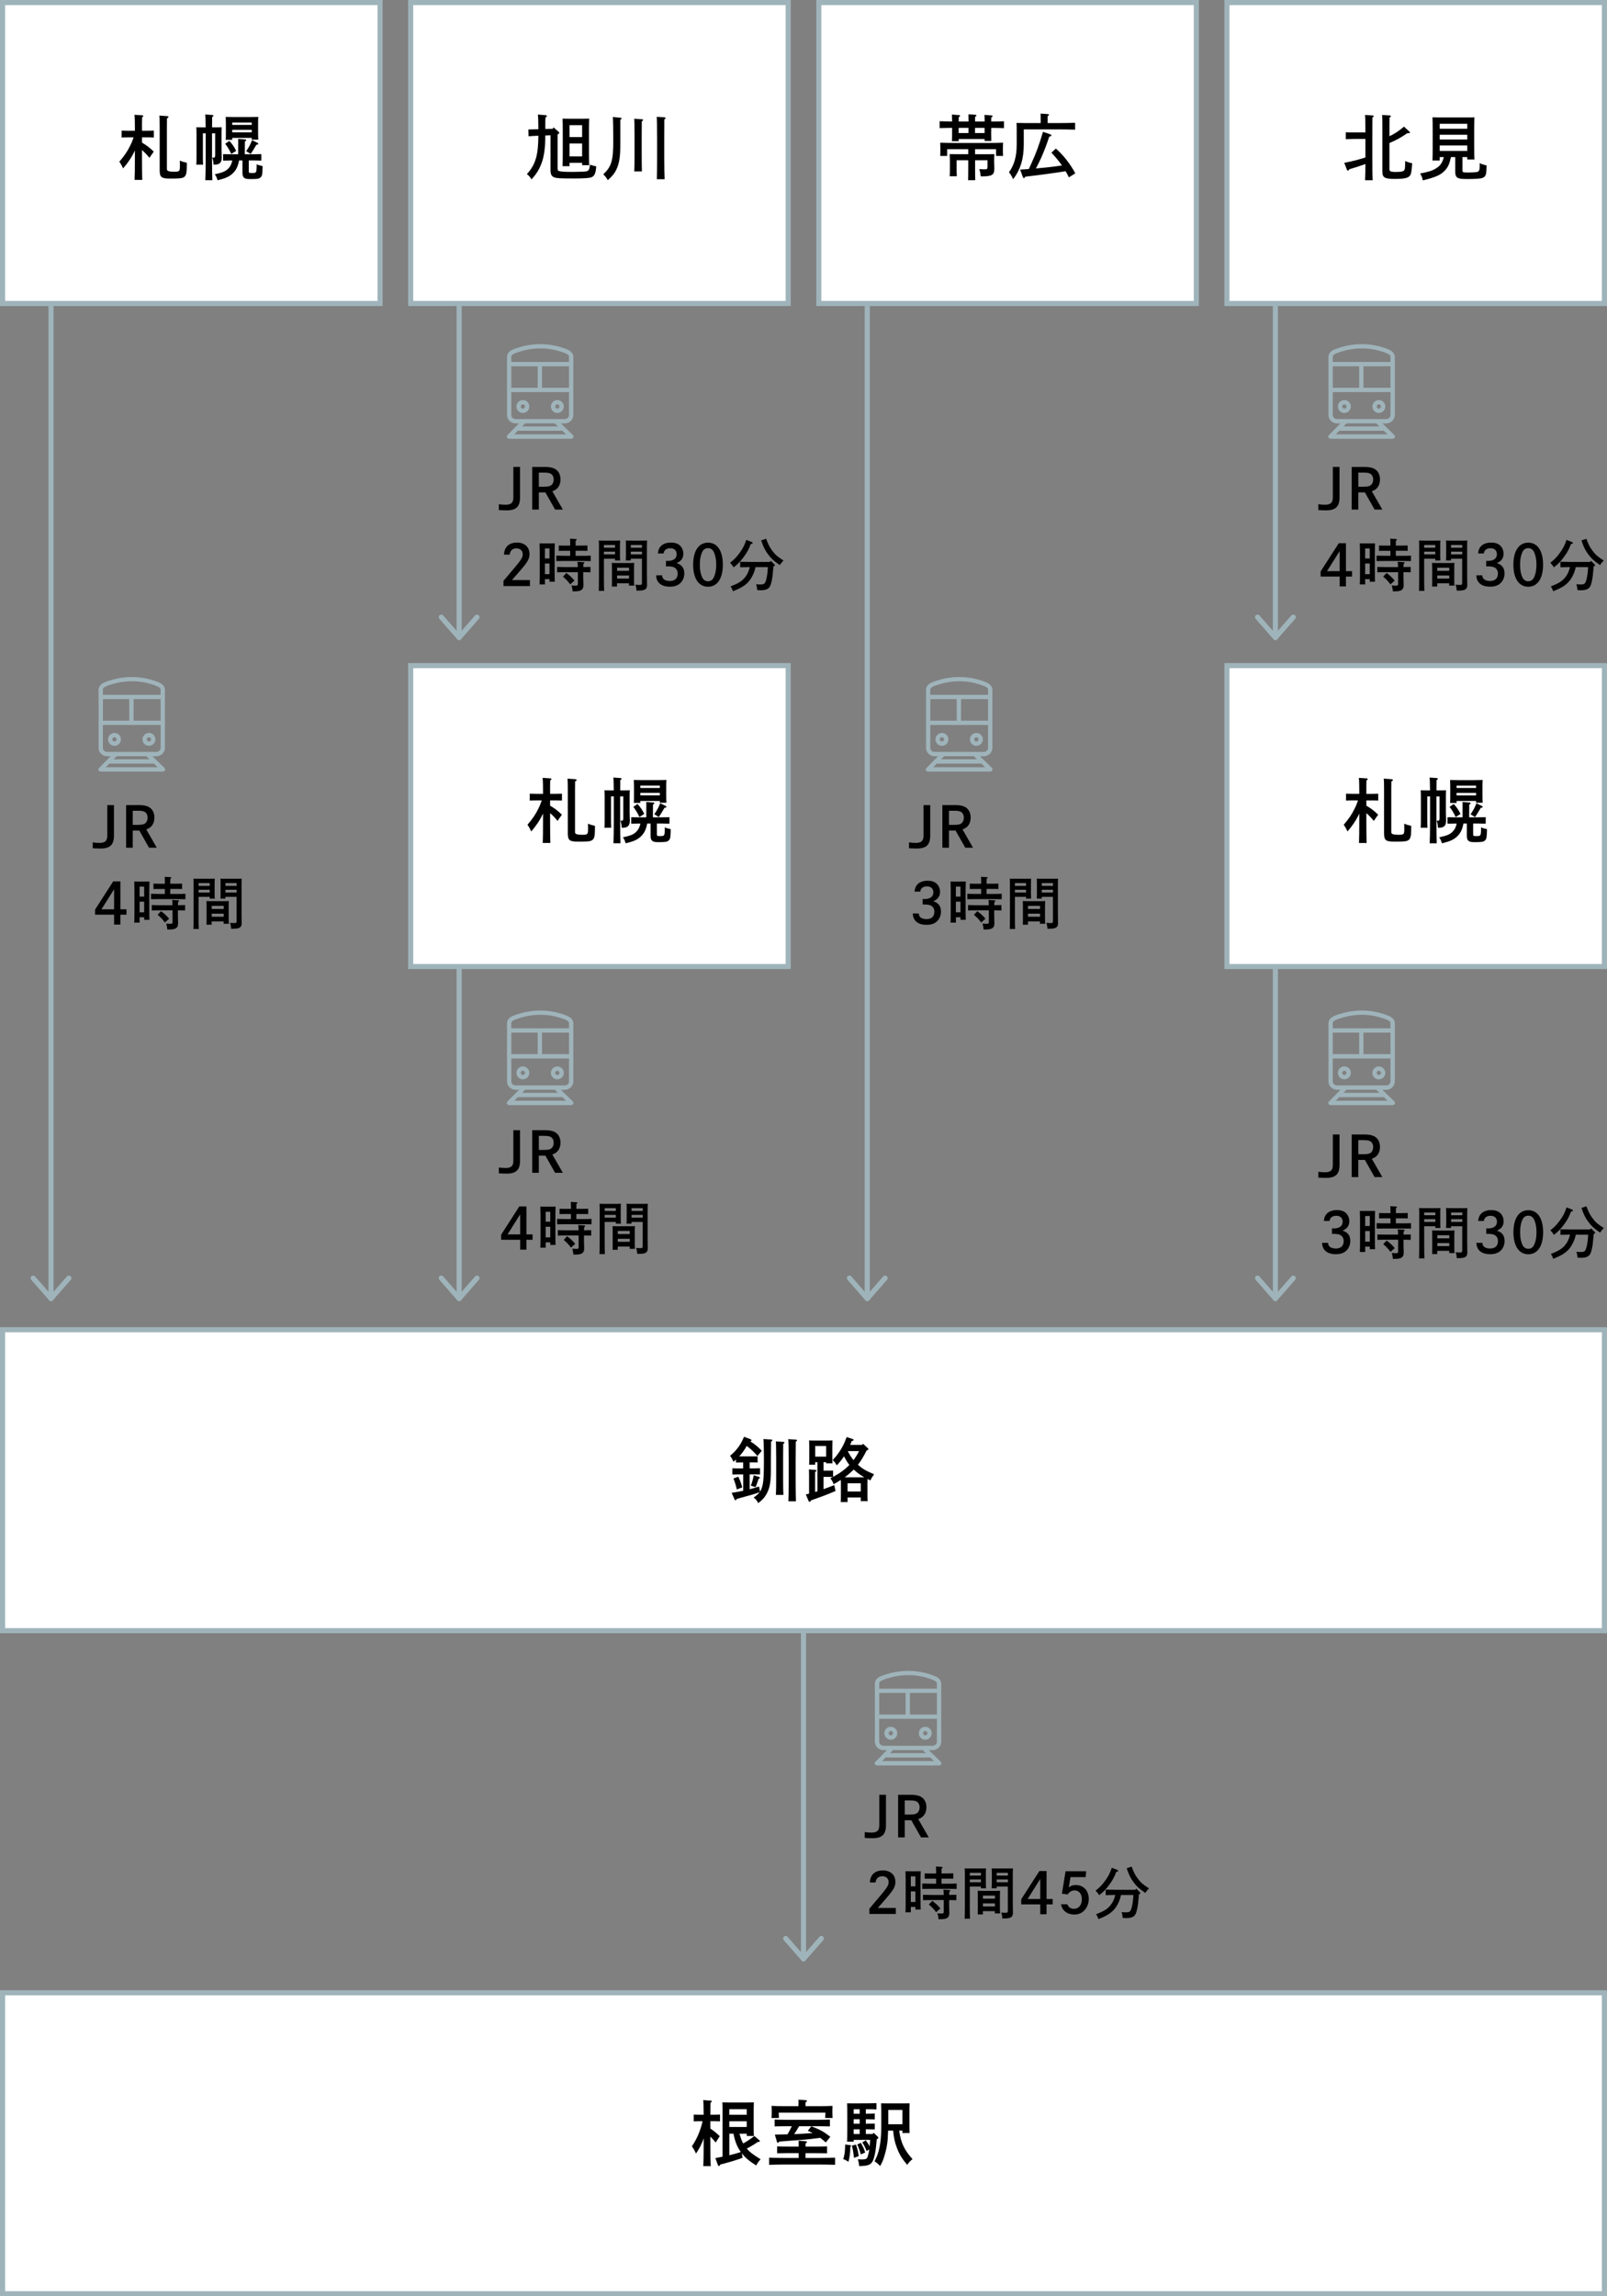 <?xml version="1.0" encoding="UTF-8"?>
<svg id="b" data-name="レイヤー 2" xmlns="http://www.w3.org/2000/svg" viewBox="0 0 630 900">
  <rect x="0" y="0" width="630" height="900" fill="#808080" stroke="none"/>
  <defs>
    <style>
      .d, .e {
        fill: #9fb4ba;
      }

      .f {
        fill: #fff;
      }

      .e {
        fill-rule: evenodd;
      }
    </style>
  </defs>
  <g id="c" data-name="レイヤー">
    <path class="d" d="m20,509.95c-.29,0-.56-.12-.75-.34l-7-8c-.36-.41-.32-1.05.09-1.41.42-.36,1.05-.32,1.41.09l6.25,7.14,6.25-7.14c.36-.42,1-.46,1.41-.09.42.36.46,1,.09,1.41l-7,8c-.19.22-.46.34-.75.34Z"/>
    <path class="d" d="m20,509.95c-.55,0-1-.45-1-1V119.94c0-.55.45-1,1-1s1,.45,1,1v389.01c0,.55-.45,1-1,1Z"/>
    <path d="m339.01,718.07c.99.13,1.87.2,2.6.2,2.25,0,3.1-.79,3.1-2.88v-11.94h2.62v11.9c0,3.65-1.52,5.12-5.28,5.12-.84,0-2.46-.07-3.04-.11v-2.29Z"/>
    <path d="m356.93,703.44c2.33,0,3.74.37,4.75,1.23.99.86,1.5,2.13,1.5,3.67,0,1.34-.4,2.51-1.14,3.34-.51.57-1.01.9-2.05,1.3l4.12,7.17h-3.04l-3.81-6.73h-2.57v6.73h-2.6v-16.71h4.84Zm-.13,7.74c1.45,0,2.2-.15,2.75-.57.62-.48.97-1.28.97-2.24,0-.9-.33-1.65-.9-2.11-.55-.42-1.32-.59-2.66-.59h-2.27v5.52h2.11Z"/>
    <path d="m341.03,737.81c.11-2.97,1.96-4.71,5.04-4.71s4.95,1.76,4.95,4.49c0,1.61-.55,2.77-2.42,5.04-.95,1.14-2.16,2.55-4.47,5.17h7.06v2.35h-10.36v-2.07q.37-.46,1.69-2c5.35-6.27,5.85-6.99,5.85-8.4s-.99-2.31-2.44-2.31c-1.56,0-2.51.86-2.68,2.44h-2.22Z"/>
    <path d="m357.07,749.51h-2.09c.04-.84.07-2.11.07-3.87v-8.73q-.02-2.79-.07-3.5c.42.02.79.02,1.3.02h3.37c.53,0,.9,0,1.3-.02-.02.7-.07,2.18-.07,3.5v7.65c0,1.85.02,3.03.07,3.87h-2.07v-1.01h-1.8v2.09Zm1.8-10.18v-3.91h-1.8v3.91h1.8Zm-1.8,6.14h1.8v-4.16h-1.8v4.16Zm9.92-9.15h-2.29c-.64,0-1.56,0-2.18.04v-2.11c.62.02,1.54.04,2.18.04h2.29c0-1.39-.02-2.16-.07-2.73l2.22.15c.24,0,.4.09.4.22s-.13.24-.42.44c-.02.44-.02.92-.02,1.91h2.44c.66,0,1.58-.02,2.2-.04v2.11c-.62-.04-1.54-.04-2.2-.04h-2.44v1.98h2.86c.88,0,2.31-.02,3.08-.07v2.13c-.81-.02-2.24-.04-3.08-.04h-7.33c-.95,0-2.18.02-3.08.04v-2.13c.84.04,2.09.07,3.08.07h2.35v-1.98Zm5.11,10.8c0,.4.04,1.56.07,2.33v.33c0,.95-.22,1.5-.77,1.89-.62.42-1.36.55-3.06.55h-.4c-.04-.73-.13-1.14-.42-2.31.64.04.99.07,1.52.07.86,0,.95-.09.95-.9v-4.38h-5.08c-.92,0-2.16.02-3.06.07v-2.13c.84.02,2.09.07,3.06.07h5.06c-.02-.99-.07-1.83-.13-2.07l2.4.15c.2.02.33.11.33.22,0,.13-.11.26-.4.42-.04.33-.04.42-.04,1.28.88,0,2.09-.04,2.79-.07v2.13c-.73-.04-1.96-.07-2.82-.07v2.42Zm-6.62-2.09c1.34.99,2.16,1.74,3.17,2.97l-1.65,1.47c-.99-1.3-1.72-2.07-2.86-3.01l1.34-1.43Z"/>
    <path d="m380.2,746.87c0,2.33.02,4.05.09,5.15h-2.11c.04-1.25.07-2.88.07-5.15v-12.62c0-.7-.02-1.56-.07-1.96.66.04,1.3.04,2.22.04h3.72c1.01,0,1.72,0,2.44-.04-.04.4-.07,1.25-.07,1.96v3.56c0,1.03.02,1.78.07,2.29h-2v-.68h-4.36v7.46Zm4.36-12.84h-4.36v1.08h4.36v-1.08Zm0,2.62h-4.36v1.08h4.36v-1.08Zm.79,13.68h-2.05c.04-.53.04-1.25.04-2.35v-4.95c0-.7-.02-1.56-.04-1.96.48.02.95.04,1.58.04h5.61c.64,0,1.1-.02,1.58-.04-.02.4-.07,1.25-.07,1.96v4.64c0,1.03.02,1.78.07,2.29h-2.05v-.9h-4.69v1.27Zm4.69-7.37h-4.69v1.21h4.69v-1.21Zm0,3.06h-4.69v1.19h4.69v-1.19Zm.7-5.92h-1.98c.04-.51.07-1.25.07-2.29v-3.56c0-.7-.02-1.56-.07-1.96.7.04,1.41.04,2.42.04h3.74c.92,0,1.54,0,2.2-.04-.02.4-.07,1.25-.07,1.96v11.13c0,.84.02,2.11.04,3.87,0,.04.02.09.02.24,0,1.1-.2,1.61-.75,1.96-.62.37-1.3.48-3.3.48h-.09c-.04-.77-.13-1.32-.42-2.33.73.07,1.08.09,1.67.09.77,0,.88-.11.88-.86v-9.41h-4.38v.68Zm4.38-6.07h-4.38v1.08h4.38v-1.08Zm0,2.62h-4.38v1.08h4.38v-1.08Z"/>
    <path d="m412.68,744.29v2.11h-2.4v3.87h-2.46v-3.87h-7.46v-2l7.11-11.06h2.82v10.95h2.4Zm-4.86-7.87l-4.95,7.87h4.95v-7.87Z"/>
    <path d="m418.44,746.36c.42,1.17,1.3,1.78,2.62,1.78,1.83,0,3.06-1.5,3.06-3.74,0-2.09-1.12-3.47-2.79-3.47-1.17,0-2.02.48-2.77,1.58l-2.25-.31,1.43-8.78h8.08l-.2,2.31h-5.94l-.68,4c.92-.68,1.65-.92,2.73-.92,3.04,0,5.1,2.2,5.1,5.48,0,1.65-.55,3.12-1.56,4.29-1.1,1.23-2.4,1.8-4.12,1.8-2.77,0-4.8-1.58-5.19-4.03h2.49Z"/>
    <path d="m437.94,732.86c.29.09.42.22.42.4,0,.2-.15.29-.75.42-.79,2.09-1.43,3.26-2.71,4.99-1.3,1.78-2.2,2.75-3.98,4.13-.59-.9-.7-1.03-1.41-1.78,1.67-1.34,2.53-2.22,3.7-3.83,1.3-1.76,1.89-2.93,2.66-5.15l2.07.81Zm1.54,9.85c-.33,1.5-.68,2.42-1.32,3.65-1.45,2.73-3.37,4.2-7.52,5.81-.26-.75-.46-1.17-.95-1.89,2.86-1.1,4.22-1.91,5.43-3.26,1.01-1.17,1.63-2.37,2.11-4.31-1.14,0-2.86.04-3.76.07v-2.16c.95.04,2.82.07,3.96.07h7.66l.37-.46,1.41,1.41c.13.13.2.24.2.37,0,.15-.09.22-.37.33l-.18.07c-.31,3.56-.42,4.51-.79,6.14-.4,1.69-.79,2.33-1.78,2.82-.62.29-1.36.42-2.66.42-.26,0-.64-.02-1.14-.07-.09-1.03-.15-1.39-.44-2.29.24.02.92.09,1.32.09,1.41,0,1.72-.09,2.09-.55.37-.48.7-1.65.95-3.36.09-.77.18-1.47.26-2.88h-4.84Zm4.16-11.11c.75,2.09,1.41,3.41,2.55,4.88,1.1,1.45,1.96,2.18,4.27,3.65q-.75.7-1.47,1.78c-2.29-1.56-3.39-2.57-4.58-4.18-1.19-1.58-1.87-2.95-2.71-5.48l1.94-.66Z"/>
    <path class="d" d="m315,768.76c-.29,0-.56-.12-.75-.34l-7-8c-.36-.41-.32-1.05.09-1.41.42-.36,1.05-.32,1.41.09l6.25,7.14,6.25-7.14c.36-.42,1-.46,1.41-.09.42.36.46,1,.09,1.41l-7,8c-.19.22-.46.34-.75.34Z"/>
    <path class="d" d="m315,768.76c-.55,0-1-.45-1-1v-129.94c0-.55.45-1,1-1s1,.45,1,1v129.94c0,.55-.45,1-1,1Z"/>
    <path class="e" d="m356.07,654.87c-3.27,0-6.57.6-9.87,1.76-.03.01-.06.02-.09.03-.03,0-.05.02-.08.03h-.01c-.66.24-1.34.52-1.92.99-.61.49-1.11,1.26-1.11,2.19v2.78h0s0,.04,0,.07c0,.03,0,.05,0,.08v19.89c0,1.81,1.57,3.25,3.41,3.25h1.3l-4.52,4.57c-.63.63-.1,1.44.71,1.44h24.2c.98,0,1.25-.94.66-1.51-1.55-1.51-3.08-3-4.62-4.49h1.45c1.84,0,3.41-1.44,3.41-3.25v-22.82c0-.93-.51-1.69-1.12-2.17-.61-.48-1.31-.77-1.99-1.03-3.23-1.21-6.51-1.8-9.81-1.79h0Zm0,1.67c3.1,0,6.17.55,9.22,1.7.63.24,1.2.49,1.54.76.34.27.47.46.47.86v2h-22.63v-2c0-.4.13-.6.47-.87.33-.26.85-.51,1.45-.72,0,0,.02,0,.03,0h0s.04-.02.05-.03c.03,0,.05-.02.08-.03,3.14-1.11,6.24-1.67,9.31-1.67h0Zm-11.39,7h10.34v8.44h-10.34v-8.44Zm12.03,0h10.6v8.44h-10.6v-8.44Zm-12.03,10.12h22.63v9.01c0,.84-.75,1.57-1.73,1.57h-19.18c-.98,0-1.73-.73-1.73-1.57v-9.01h0Zm5.4,12.26h11.63l1.25,1.21h-14.08l1.2-1.21Zm-2.86,2.9h17.48l1.46,1.42h-20.35l1.41-1.42h0Z"/>
    <path class="e" d="m349.23,676.78c-1.39,0-2.53,1.14-2.53,2.53s1.14,2.53,2.53,2.53,2.53-1.14,2.53-2.53-1.14-2.53-2.53-2.53Zm0,1.69c.48,0,.84.37.84.84s-.37.84-.84.84-.84-.37-.84-.84.37-.84.84-.84Z"/>
    <path class="e" d="m362.74,676.79c-1.39,0-2.53,1.14-2.53,2.53s1.14,2.53,2.53,2.53,2.53-1.14,2.53-2.53-1.14-2.53-2.53-2.53Zm0,1.69c.48,0,.84.37.84.84s-.37.84-.84.84-.84-.37-.84-.84.37-.84.84-.84Z"/>
    <rect class="f" x="1" y="1" width="148" height="117.94"/>
    <path class="d" d="m148,2v115.95H2V2h146m2-2H0v119.94h150V0h0Z"/>
    <path d="m55.66,55.9c.9.53,1.74,1.06,2.55,1.71.73.56,1.43,1.18,2.07,1.82l-1.71,2.43c-.87-1.12-1.85-2.13-2.91-3.05v3.53c0,3.67.03,6.38.11,8.17h-3c.08-1.82.11-4.56.11-8.17v-3.36c-1.2,2.6-2.58,4.65-4.62,7.03-.5-1.12-.95-1.9-1.48-2.63,1.99-2.32,3.16-4.03,4.28-6.33.48-.95.73-1.48,1.32-3.22h-1.9c-.81,0-1.99,0-2.8.06v-2.69c.81.03,1.99.06,2.8.06h2.41c-.03-1.18-.03-2.38-.03-3.55-.03-.9-.03-1.82-.14-2.72l3.05.2c.25.03.42.14.42.28,0,.17-.14.31-.5.53-.06,1.76-.03,3.5-.03,5.26h1.88c.81,0,1.99-.03,2.77-.06v2.69c-.78-.06-1.96-.06-2.77-.06h-1.88v2.07Zm9.94-10.38c.25.03.45.17.45.34,0,.22-.17.36-.59.53-.03.84-.03,1.82-.03,2.97v16.99q0,.95,2.52.95c2.52,0,2.58-.06,2.58-2.55l-.03-1.79c.95.39,1.54.59,2.74.84v1.18c0,2.86-.28,3.95-1.18,4.48-.73.45-1.79.53-5.32.53s-4.14-.5-4.14-3.36v-16.99c0-2.69-.03-3.64-.14-4.34l3.14.22Z"/>
    <path d="m80.62,49.91c-.03-2.71-.08-4.39-.17-5.04l2.83.2c.22,0,.39.14.39.28,0,.17-.14.31-.5.53-.03.78-.03.95-.03,4.03h1.76c.81,0,1.4,0,2.02-.03-.06.48-.08,1.43-.08,2.27v6.55c0,.25.03,1.62.06,2.01.03.39.03.78.03.95,0,2.07-.81,2.88-2.86,2.88h-.36c-.08-1.37-.17-1.93-.53-2.77.28.03.39.03.53.03.53,0,.64-.2.64-1.15v-8.4h-1.23v10.21c0,3.67.06,6.38.14,8.17h-2.77c.08-1.82.14-4.56.14-8.17v-10.21h-1.09v9.32c0,1.29.03,2.35.08,2.97h-2.66c.06-.64.08-1.59.08-2.97v-9.23c0-.9-.03-1.96-.08-2.46.62.03,1.2.03,2.02.03h1.65Zm12.77,6.35c0-.78,0-1.4-.03-1.82l2.66.2c.34.03.5.14.5.31,0,.14-.14.31-.53.53l-.03,4.98h3.72c.81,0,1.99-.03,2.77-.06v2.55c-.78-.03-1.96-.06-2.77-.06h-2.16v4.17c0,.64.14.76,1.01.76h.36c.78,0,1.23-.08,1.4-.31.22-.25.34-1.06.34-2.69l-.03-.45c.42.22.59.28,1.12.42q.81.2,1.23.31c-.06,3.19-.14,3.78-.76,4.39-.59.59-1.2.7-4.03.7-1.43,0-1.99-.11-2.44-.5-.5-.42-.67-.92-.67-2.21v-4.59h-1.32c-.48,2.46-1.18,3.81-2.49,5.07-1.37,1.29-2.8,1.93-5.94,2.69-.42-1.23-.5-1.46-1.09-2.35,3-.64,4.23-1.15,5.26-2.21.81-.81,1.29-1.74,1.6-3.19h-.81c-.84,0-2.02.03-2.8.06v-2.55c.78.03,1.96.06,2.8.06h3.11v-4.2Zm-3.47-1.04c1.18,1.32,1.85,2.27,2.66,3.92l-1.9,1.18c-.81-1.65-1.65-3.05-2.41-3.97l1.65-1.12Zm1.12-.42h-2.55c.06-.64.06-1.59.06-2.97v-3.55c0-.87-.03-1.96-.06-2.46.98.03,1.82.06,3.08.06h6.58c1.26,0,2.13-.03,3.11-.06-.06.5-.08,1.59-.08,2.46v3.55c0,1.31.03,2.27.08,2.91h-2.58v-.7h-7.64v.76Zm7.64-6.77h-7.64v.92h7.64v-.92Zm0,2.85h-7.64v.98h7.64v-.98Zm-2.16,8.37c1.26-1.9,1.43-2.27,2.32-4.31l2.18,1.09c.17.08.25.22.25.34,0,.2-.22.31-.76.36-1.32,2.24-1.43,2.41-2.24,3.61l-1.76-1.09Z"/>
    <rect class="f" x="161" y="1" width="148" height="117.94"/>
    <path class="d" d="m308,2v115.95h-146V2h146m2-2h-150v119.94h150V0h0Z"/>
    <path d="m217.06,49.97l1.96,1.71c.14.14.22.28.22.42,0,.22-.31.45-.53.5l-.11.03v13.35c0,.67.08.87.45,1.01.64.28,2.24.39,5.52.39,2.1,0,4.62-.11,5.18-.2,1.06-.2,1.37-.73,1.51-2.63,1.4.42,1.57.48,2.49.64-.2,2.99-.78,4.11-2.44,4.45-1.01.2-3.22.31-6.22.31-5.49,0-6.94-.08-7.84-.45-1.01-.39-1.43-1.23-1.43-2.8v-13.68l-2.04.08c0,4.59-.45,8.06-1.37,10.58-.92,2.6-1.9,4.23-4.03,6.63-.53-.9-1.09-1.54-1.82-2.07,2.02-2.27,3-4.06,3.72-6.83.5-2.04.73-4.2.78-8.2l-1.04.03c-.34,0-2.21.14-2.8.17l-.08-2.66q1.09-.03,2.8-.08l1.12-.03c0-2.88-.08-5.01-.2-5.74l3.11.25c.25.03.42.14.42.34s-.17.34-.53.53c-.08,1.09-.08,1.23-.08,4.11v.42l2.83-.06.45-.53Zm6.22,15.17h-2.74c.06-1.12.08-2.74.08-4.9v-9.29c0-1.68-.03-3.55-.08-4.45.73.03,1.4.03,2.38.03h5.68c.95,0,1.62,0,2.38-.03q-.06.9-.08,4.45v8.87c0,2.24.03,3.86.08,4.93h-2.77v-.92h-4.93v1.31Zm4.93-16.09h-4.93v4.67h4.93v-4.67Zm0,7.19h-4.93v5.07h4.93v-5.07Z"/>
    <path d="m243.17,46.13c.31.03.5.14.5.34,0,.17-.08.25-.48.45v9.68c0,4.9-.42,7.58-1.65,10.05-.7,1.43-1.46,2.32-3.25,3.97-.56-.98-1.04-1.59-1.79-2.29,3.22-3.02,3.92-5.35,3.92-13.18,0-4.59-.06-7.78-.17-9.29l2.91.28Zm8.48.62c.28,0,.45.11.45.28s-.14.31-.5.53q-.03.59-.03,5.57v7.5c0,2.97.03,5.18.08,6.55h-3c.08-1.54.11-3.69.11-6.55v-7.5c0-3.64-.06-5.91-.14-6.58l3.02.2Zm8.9-.76c.22.03.39.14.39.28,0,.17-.11.31-.5.53q0,.98-.03,7.22v8.03c0,3.69.06,6.41.14,8.2h-3.05c.08-1.82.11-4.59.11-8.2v-8.03c0-4.59-.06-7.36-.17-8.23l3.11.2Z"/>
    <rect class="f" x="321" y="1" width="148" height="117.94"/>
    <path class="d" d="m468,2v115.95h-146V2h146m2-2h-150v119.94h150V0h0Z"/>
    <path d="m388.57,51.62c0,1.4.03,2.88.06,3.64h-2.63v-.76h-10.16v.84h-2.66c.08-1.09.08-2.69.08-3.97v-1.26c-1.54.03-3.58.06-4.9.11v-2.71c1.26.06,3.33.08,4.9.11-.03-1.32-.06-2.13-.08-2.72l2.72.2c.31.03.48.11.48.28s-.17.31-.53.56v1.68h3.84v-.25q-.03-1.88-.03-2.57l2.63.17c.31.03.5.14.5.28,0,.17-.14.34-.53.56v1.82h3.75c0-1.12-.03-2.04-.08-2.6l2.72.2c.31.03.48.11.48.28s-.14.34-.53.56v1.57c1.68,0,3.72-.03,4.98-.11v2.71c-1.34-.06-3.36-.11-4.98-.11v1.51Zm-8.99,6.86h-8.26v2.63h-2.72c.03-.56.06-1.09.06-1.65v-.98q-.03-2.07-.06-2.55c1.51.08,3.7.11,5.54.11h13.52c1.85,0,4-.03,5.57-.11-.03.59-.06,1.4-.06,2.55v.98c0,.22.03,1.26.06,1.65h-2.74v-2.63h-8.23v1.96h5.54c.39,0,.45,0,2.02-.03-.06.53-.08,1.57-.08,2.29v.76c0,.36.03,1.59.06,2.35v.31c0,2.49-.92,3.02-5.12,3.02h-.2q-.08-1.15-.53-2.88c.9.08,1.29.11,1.85.11,1.23,0,1.34-.08,1.34-1.18v-2.38h-4.87v3.72c0,1.82.03,3.25.06,4.09h-2.8c.03-.98.06-2.27.06-4.09v-3.72h-4.56v3.3c0,1.29.03,2.38.08,2.97h-2.8c.06-.64.08-1.59.08-2.97v-3.25c0-.67-.03-1.59-.08-2.46.67,0,1.34.03,2.02.03h5.26v-1.96Zm-3.75-8.37v2.04h3.84v-2.04h-3.84Zm6.41,0v2.04h3.75v-2.04h-3.75Z"/>
    <path d="m415.91,48.23c1.74,0,4.12-.05,5.57-.11v2.71c-1.46-.06-3.98-.11-5.57-.11h-14.56v5.91c0,5.65-1.32,9.91-4.17,13.63-.45-1.09-.92-1.88-1.62-2.74,2.07-2.88,3.02-6.27,3.02-10.86v-5.99c0-.87-.03-1.96-.08-2.49.95.03,1.9.05,3.11.05h6.38v-1.9c0-.78,0-1.4-.03-1.82l2.77.2c.34.03.5.14.5.28,0,.17-.14.34-.53.56v2.69h5.21Zm-4.37,4.34c.42.14.64.31.64.48,0,.25-.2.36-.84.5-1.06,3.25-1.82,5.18-3.11,8.2-.28.7-1.4,2.86-2.1,4.28,3.42-.31,6.8-.67,10.19-1.18-.2-.28-.36-.53-.56-.78-1.2-1.62-2.55-3.19-3.58-4.23l1.76-1.62c3,2.66,5.49,5.82,7.62,9.71l-2.52,1.59c-.39-.81-.81-1.62-1.29-2.41-3.25.53-10.61,1.57-15.79,2.13-.22.39-.39.56-.56.56-.14,0-.34-.17-.39-.36l-1.09-2.97c1.15-.05,2.27-.14,3.42-.22.22-.5.39-.87,1.15-2.55,1.79-3.92,2.77-6.63,4.4-12.03l2.66.9Z"/>
    <rect class="f" x="1" y="521.18" width="628" height="117.94"/>
    <path class="d" d="m628,522.18v115.95H2v-115.95h626m2-2H0v119.94h630v-119.94h0Z"/>
    <path d="m291.35,577.89h-2.02c-.76,0-1.62,0-2.21.03v-2.44c.62.03,1.62.06,2.21.06h2.02v-2.35h-1.18l-1.65.03v-1.15c-.31.28-.64.56-.98.84-.59-1.29-.92-1.85-1.34-2.3,2.69-2.29,4.09-4.2,5.49-7.47l2.52.95c.25.08.39.22.39.42,0,.25-.08.34-.53.39,1.76,1.06,2.8,1.93,4.59,3.72l-1.74,2.04c-1.57-1.79-2.35-2.55-4.17-3.95-.81,1.48-1.79,2.86-2.94,4.11h5.52l1.68-.03v2.41l-1.68-.03h-1.43v2.35h1.82c.62,0,1.62-.03,2.24-.06v2.44c-.59-.03-1.48-.03-2.24-.03h-1.82v5.82c1.12-.28,2.27-.61,3.67-1.06l.39,1.99c.25-.36.45-.78.62-1.26.59-1.59.84-3.69.87-7.39l.03-3.72v-.87c0-3.58-.08-6.61-.2-7.36l3.11.2c.25,0,.39.14.39.28,0,.17-.14.34-.5.53q-.03,1.09-.06,7.22v3.95c0,4.23-.36,6.58-1.34,8.62-.81,1.76-1.85,2.97-3.64,4.31-.5-1.04-.98-1.62-1.79-2.18,1.15-.81,1.88-1.43,2.35-2.1-2.16.78-3.58,1.18-8.93,2.63-.25.42-.36.53-.5.53-.17,0-.31-.14-.42-.39l-1.12-2.52c1.82-.28,3.22-.53,4.54-.81v-6.41Zm-1.93.87c.56,1.03,1.15,2.63,1.57,4.2l-2.13.81c-.39-1.68-.76-2.88-1.32-4.28l1.88-.73Zm4.93,3.53c.62-1.65.76-2.24,1.15-4.09l2.04.67c.25.08.36.17.36.34,0,.08-.03.22-.22.28-.08.03-.17.06-.28.11-.11.34-.2.61-.25.76q-.42,1.26-.92,2.52l-1.88-.59Zm12.77-17.16c.25,0,.42.11.42.25,0,.2-.14.34-.5.56q0,.59-.03,5.6v7.81c0,2.97.03,5.18.11,6.55h-2.94c.08-1.54.11-3.72.11-6.55v-7.81c0-3.67-.06-5.93-.14-6.6l2.97.2Zm4.93-.87c.25.03.42.14.42.28,0,.17-.14.31-.5.53q-.03.98-.06,7.22v7.92c0,3.7.06,6.38.14,8.2h-2.97c.08-1.82.11-4.59.11-8.2v-7.92c0-4.59-.06-7.36-.17-8.23l3.02.2Z"/>
    <path d="m338.36,565.88l1.88,1.74c.14.11.2.25.2.36,0,.22-.22.36-.7.5-.98,1.96-2.02,3.89-3.39,5.6,1.68,1.57,3.14,2.41,6.33,3.75-.56.76-1.09,1.59-1.46,2.41-.39-.17-.76-.37-1.12-.56-.03.59-.03,1.15-.03,1.74v4.03c0,1.32.03,2.27.08,2.91h-2.69v-1.43h-5.18v1.79h-2.69c.06-.67.08-1.6.08-2.99v-4.31c0-.45,0-.92-.03-1.37-.87.56-1.82,1.12-2.83,1.68-.28-.9-.76-1.73-1.32-2.32.34-.17.67-.36,1.01-.53l-1.57-.03h-2.07v4.81c1.4-.5,2.8-1.04,4.2-1.6l.5,2.32q-.95.37-3.05,1.26c-1.23.5-4.73,1.79-6.55,2.41-.22.42-.36.59-.56.59-.14,0-.31-.14-.39-.31l-1.09-2.6c.42-.11.84-.2,1.26-.31v-6.91q0-1.79-.06-2.6l2.46.2c.31.03.5.11.5.28s-.17.34-.53.56v7.81c.31-.08.59-.17.9-.25v-11.42h-.87v.98h-2.38c.06-.64.06-1.57.06-2.97v-4.06c0-.9-.03-1.99-.06-2.49.62.06,1.2.06,2.02.06h5.12c.84,0,1.4,0,2.02-.06-.03.5-.06,1.59-.06,2.49v3.61c0,1.31.03,2.24.06,2.88h-2.49v-.45h-1.01v3.33h2.07c.56,0,1.26,0,1.68-.03v2.44c.78-.45,1.57-.87,2.32-1.34,1.46-.95,2.83-2.07,4.06-3.3-.81-1.06-1.51-2.21-2.1-3.39-.78,1.18-1.71,2.32-2.83,3.55-.62-1.04-.81-1.29-1.65-2.07,1.4-1.48,1.99-2.24,3.02-3.83,1.06-1.71,1.48-2.55,2.49-5.21l2.27.76c.31.08.45.22.45.39,0,.22-.06.25-.73.42-.22.53-.42,1.04-.62,1.51h4.68l.36-.42Zm-14.48.87h-4.28v4.17h4.28v-4.17Zm14.95,12.26c-1.48-.84-2.91-1.85-4.14-3.05l-.45.45c-.92.89-1.93,1.76-3.08,2.6h7.67Zm-1.37,2.35h-5.18v3.22h5.18v-3.22Zm-5.1-12.62c.62,1.26,1.34,2.46,2.24,3.55.84-1.12,1.57-2.32,2.18-3.55h-4.42Z"/>
    <rect class="f" x="1" y="781.06" width="628" height="117.94"/>
    <path class="d" d="m628,782.06v115.95H2v-115.95h626m2-2H0v119.94h630v-119.94h0Z"/>
    <path d="m278.49,834.27c1.37.92,2.49,1.82,3.67,2.99l-1.6,2.49c-.59-.78-1.34-1.62-2.07-2.32v3.39c0,3.67.06,6.38.14,8.17h-2.91c.08-1.82.14-4.56.14-8.17v-2.71c-.84,2.41-1.57,3.78-3,5.96-.62-1.34-1.01-2.01-1.62-2.83,2.02-3.02,3.28-5.93,4.2-9.85h-1.23c-.76,0-1.62.03-2.24.06v-2.66c.64.03,1.65.06,2.24.06h1.65c-.03-3.11-.08-5.04-.17-5.74l2.94.22c.25,0,.42.11.42.28,0,.14-.14.31-.5.53-.03.81-.03.95-.06,4.7h1.57c.59,0,1.6-.03,2.21-.06v2.66c-.59-.03-1.46-.06-2.21-.06h-1.57v2.88Zm12.6,11.47c-2.83,1.01-3.81,1.32-8.68,2.63-.28.48-.36.56-.53.56s-.36-.14-.42-.31l-1.01-2.77c.92-.17,1.88-.36,2.8-.56v-18.83c0-.87-.03-1.96-.08-2.46.98.03,1.85.06,3.08.06h6.22c1.26,0,2.1-.03,3.08-.06-.03.5-.08,1.59-.08,2.46v7.81c0,1.31.03,2.27.08,2.91h-2.8v-.89h-2.86c.39,1.31.78,2.6,1.46,3.83,1.54-.87,3-1.85,4.4-2.94l1.88,1.62c.17.14.25.28.25.39,0,.2-.22.34-.5.31l-.22-.03c-.81.56-1.62,1.09-2.46,1.57-.64.39-1.29.73-1.93,1.06,1.15,1.4,2.24,2.21,5.4,4.2-.9,1.03-1.12,1.34-1.71,2.43-2.77-1.74-4.26-2.97-5.63-4.76l.28,1.76Zm1.65-19.06h-6.83v2.18h6.83v-2.18Zm0,4.73h-6.83v2.24h6.83v-2.24Zm-6.83,13.32c1.51-.36,3.02-.76,4.51-1.26-1.46-2.1-2.21-3.95-2.88-7.19h-1.62v8.45Z"/>
    <path d="m313.12,843.9h-4.56c-1.18,0-2.74.03-3.89.06v-2.72c1.06.06,2.66.08,3.89.08h4.56c0-1.03,0-1.4-.03-2.29l2.77.2c.31.03.5.11.5.28s-.17.34-.53.56c-.03.5-.03.7-.03,1.26h4.54c1.12,0,2.94-.03,3.89-.08v2.72c-1.04-.03-2.83-.06-3.89-.06h-4.54v1.88h6.02c1.76,0,4.14-.06,5.57-.11v2.8c-1.48-.06-3.86-.11-5.57-.11h-14.73c-1.54,0-4.06.06-5.57.11v-2.8c1.46.06,3.98.11,5.57.11h6.02v-1.88Zm-.06-19.17l-.03-1.79,2.8.2c.34.03.53.11.53.28s-.17.34-.56.56v1.51h5.01c1.93,0,4.12-.03,5.57-.11-.06,1.01-.06,1.54-.06,2.13v.76c0,.31.03,1.26.08,1.85h-2.91c.03-.48.08-1.6.08-1.85v-.25h-18.28v.25c0,.25.06,1.37.08,1.85h-2.91c.06-.59.08-1.54.08-1.85v-.76c0-.59,0-1.12-.06-2.13,1.46.08,3.64.11,5.57.11h4.98v-.76Zm.22,8.62c-.03.06-.06.08-.08.14-1.01,1.71-1.37,2.24-1.88,2.97,2.44-.08,4.84-.25,7.25-.45-.56-.28-1.18-.56-1.88-.87l1.37-1.76c3.44,1.31,4.84,2.07,7.45,4.11l-1.76,2.21c-.84-.73-1.54-1.29-2.16-1.79-3.58.45-6.02.73-9.1.92q-4.96.36-6.94.53l-.25.25c-.17.17-.28.25-.36.25-.14,0-.31-.2-.36-.45l-.81-2.77c1.88-.03,3.5-.08,4.96-.11.62-1.04,1.18-2.1,1.68-3.19h-1.71c-1.37,0-3.81.06-5.01.08v-2.69c1.15.06,3.58.11,5.01.11h11.65c1.54,0,3.75-.06,5.01-.11v2.69c-1.32-.03-3.53-.08-5.01-.08h-7.06Z"/>
    <path d="m333.35,840.79c.2.03.31.11.31.25,0,.08-.03.2-.11.25l-.2.14c-.03,2.49-.2,3.78-.73,5.88-.78-.56-1.23-.78-2.04-1.06.56-1.82.7-2.83.76-5.74l2.02.28Zm6.08-12.34h.17c1.06,0,2.49-.03,3.33-.08v2.32c-.84-.03-2.41-.08-3.33-.08h-.17v1.76h.17c1.06,0,2.49-.03,3.33-.06v2.29c-.84-.03-2.41-.06-3.33-.06h-.17v1.85h2.66l.39-.48,1.6,1.51c.22.2.28.31.28.45,0,.22-.11.34-.64.56-.36,4.14-.56,5.4-1.04,7.11-.56,1.99-1.18,2.71-2.6,3.11-.73.2-1.04.25-3.25.34-.14-1.32-.25-1.9-.56-2.69.48.03,1.09.06,1.34.06,1.68,0,2.04-.11,2.38-.7.25-.5.59-1.76.81-3.22l-1.06.62c-.45-1.23-1.04-2.38-1.71-3.39l1.4-.78c.53.76,1.12,1.51,1.51,2.38.08-.87.14-1.71.2-2.57h-6.47v.7h-2.58c.06-1.12.08-2.74.08-4.93v-5.68c0-1.65-.03-3.55-.08-4.42.64.03,1.43.03,2.24.03h.14l5.77-.03q2.3-.03,3.36-.06v2.46c-.92-.06-2.41-.08-3.36-.08h-.81v1.76Zm-3.86,12.09c.62,1.93.81,2.66,1.09,4.53l-1.85.67c-.25-2.07-.48-3.44-.84-4.78l1.6-.42Zm-.9-13.85v1.76h2.35v-1.76h-2.35Zm0,5.68h2.35v-1.76h-2.35v1.76Zm0,4.03h2.35v-1.85h-2.35v1.85Zm2.83,3.47c1.06,1.99,1.18,2.18,1.68,3.8l-1.74.73c-.25-1.18-.76-2.57-1.37-3.92l1.43-.61Zm15.01-4.81c.64,4.78,2.04,7.67,5.24,11.19-.84.62-1.48,1.32-2.1,2.24-2.1-2.52-3.02-4.03-3.98-6.52-.84-2.13-1.23-3.86-1.54-6.91h-1.96c-.06,1.32-.14,3.08-.17,3.47-.17,2.13-.59,4.23-1.32,6.58-.5,1.65-.81,2.38-1.65,3.86-.56-.7-1.23-1.26-2.18-1.85,1.88-3.58,2.63-7.47,2.63-13.66v-6.63q-.06-1.99-.08-2.46c.92.03,1.76.03,3.08.03h5.04c1.29,0,2.16,0,3.08-.03-.03.5-.08,1.57-.08,2.46v6.27c0,1.32.03,2.27.08,2.91h-2.83v-.95h-1.26Zm1.26-8.09h-5.54v5.6h5.54v-5.6Z"/>
    <rect class="f" x="481" y="1" width="148" height="117.94"/>
    <path class="d" d="m628,2v115.95h-146V2h146m2-2h-150v119.94h150V0h0Z"/>
    <path d="m535.15,70.65c.08-2.13.14-4.23.14-6.35-1.96.7-4.45,1.51-6.3,2.04-.22.39-.39.53-.56.53-.14,0-.34-.14-.39-.34l-1.04-2.71c1.6-.31,3.16-.64,4.73-1.06,1.2-.31,2.38-.67,3.56-1.04v-7.25h-4.34c-.92,0-2.49.06-3.36.08v-2.71c.84.06,2.27.08,3.36.08h4.34c0-1.2,0-2.41-.03-3.61-.03-1.06,0-2.16-.14-3.25l3.02.2c.22,0,.39.14.39.28,0,.17-.14.31-.5.53q-.03.98-.03,7.22v9.18c0,3.67.03,6.38.14,8.17h-3Zm9.55-17.24c2.24-1.09,3.78-2.13,5.71-3.78l2.13,1.96c.14.11.22.25.22.36,0,.17-.17.25-.42.25-.11,0-.28,0-.56-.03-2.88,1.93-4.17,2.63-7.08,3.89v10.13c0,.7.17.92.67,1.04.53.14,1.01.17,1.74.17,2.21,0,3.08-.2,3.44-.73.25-.39.28-.76.34-3.55.95.42,1.62.64,2.74.9-.28,3.95-.48,4.7-1.48,5.35-.87.53-2.35.76-5.21.76-4.23,0-5.01-.5-5.01-3.08v-17.8c0-2.21-.03-3.44-.08-4.2l2.94.2c.31,0,.48.11.48.28s-.14.31-.53.53q0,.53-.03,3.19v4.17Z"/>
    <path d="m573.34,61.58v5.26c0,.73.2.78,2.74.78,1.01,0,2.66-.14,3.02-.22.81-.25,1.01-.76,1.01-2.8,0-.22,0-.36-.06-.67,1.09.5,1.65.67,2.74.9-.03,3.53-.25,4.25-1.43,4.84-.7.34-2.58.5-5.96.5-2.02,0-2.83-.06-3.53-.31-.98-.31-1.37-1.06-1.37-2.57v-5.71h-1.68c-.59,2.72-1.15,3.95-2.38,5.26-1.71,1.79-3.61,2.63-8.65,3.86-.2-1.06-.5-1.82-1.06-2.69,3.28-.64,4.65-1.06,6.05-1.9,1.82-1.04,2.66-2.24,3.25-4.53h-1.62v1.34h-2.83c.06-1.12.08-2.74.08-4.93v-7.56c0-1.68-.03-3.55-.08-4.45.76.03,1.43.06,2.38.06h11.68c.98,0,1.65,0,2.38-.06q-.06.92-.08,4.45v7.16c0,2.24.03,3.86.08,4.93h-2.8v-.95h-1.88Zm1.88-13.07h-10.81v1.96h10.81v-1.96Zm0,4.31h-10.81v1.85h10.81v-1.85Zm0,4.2h-10.81v2.13h10.81v-2.13Z"/>
    <rect class="f" x="161" y="260.88" width="148" height="117.94"/>
    <path class="d" d="m308,261.88v115.95h-146v-115.95h146m2-2h-150v119.94h150v-119.94h0Z"/>
    <path d="m215.66,315.78c.9.53,1.74,1.06,2.55,1.71.73.56,1.43,1.18,2.07,1.82l-1.71,2.43c-.87-1.12-1.85-2.13-2.91-3.05v3.53c0,3.67.03,6.38.11,8.17h-3c.08-1.82.11-4.56.11-8.17v-3.36c-1.2,2.6-2.58,4.65-4.62,7.03-.5-1.12-.95-1.9-1.48-2.63,1.99-2.32,3.16-4.03,4.28-6.33.48-.95.73-1.48,1.32-3.22h-1.9c-.81,0-1.99,0-2.8.06v-2.69c.81.03,1.99.06,2.8.06h2.41c-.03-1.18-.03-2.38-.03-3.55-.03-.9-.03-1.82-.14-2.72l3.05.2c.25.03.42.14.42.28,0,.17-.14.31-.5.53-.06,1.76-.03,3.5-.03,5.26h1.88c.81,0,1.99-.03,2.77-.06v2.69c-.78-.06-1.96-.06-2.77-.06h-1.88v2.07Zm9.94-10.38c.25.03.45.17.45.34,0,.22-.17.36-.59.53-.03.84-.03,1.82-.03,2.97v16.99q0,.95,2.52.95c2.52,0,2.58-.06,2.58-2.55l-.03-1.79c.95.39,1.54.59,2.74.84v1.18c0,2.86-.28,3.95-1.18,4.48-.73.45-1.79.53-5.32.53s-4.14-.5-4.14-3.36v-16.99c0-2.69-.03-3.64-.14-4.34l3.14.22Z"/>
    <path d="m240.62,309.79c-.03-2.71-.08-4.39-.17-5.04l2.83.2c.22,0,.39.14.39.28,0,.17-.14.31-.5.53-.03.78-.03.95-.03,4.03h1.76c.81,0,1.4,0,2.02-.03-.06.48-.08,1.43-.08,2.27v6.55c0,.25.03,1.62.06,2.01.03.39.03.78.03.95,0,2.07-.81,2.88-2.86,2.88h-.36c-.08-1.37-.17-1.93-.53-2.77.28.03.39.03.53.03.53,0,.64-.2.64-1.15v-8.4h-1.23v10.21c0,3.67.06,6.38.14,8.17h-2.77c.08-1.82.14-4.56.14-8.17v-10.21h-1.09v9.32c0,1.29.03,2.35.08,2.97h-2.66c.06-.64.08-1.59.08-2.97v-9.23c0-.9-.03-1.96-.08-2.46.62.03,1.2.03,2.02.03h1.65Zm12.77,6.35c0-.78,0-1.4-.03-1.82l2.66.2c.34.03.5.14.5.31,0,.14-.14.31-.53.53l-.03,4.98h3.72c.81,0,1.99-.03,2.77-.06v2.55c-.78-.03-1.96-.06-2.77-.06h-2.16v4.17c0,.64.14.76,1.01.76h.36c.78,0,1.23-.08,1.4-.31.22-.25.34-1.06.34-2.69l-.03-.45c.42.22.59.28,1.12.42q.81.2,1.23.31c-.06,3.19-.14,3.78-.76,4.39-.59.59-1.2.7-4.03.7-1.43,0-1.99-.11-2.44-.5-.5-.42-.67-.92-.67-2.21v-4.59h-1.32c-.48,2.46-1.18,3.81-2.49,5.07-1.37,1.29-2.8,1.93-5.94,2.69-.42-1.23-.5-1.46-1.09-2.35,3-.64,4.23-1.15,5.26-2.21.81-.81,1.29-1.74,1.6-3.19h-.81c-.84,0-2.02.03-2.8.06v-2.55c.78.03,1.96.06,2.8.06h3.11v-4.2Zm-3.47-1.04c1.18,1.32,1.85,2.27,2.66,3.92l-1.9,1.18c-.81-1.65-1.65-3.05-2.41-3.97l1.65-1.12Zm1.12-.42h-2.55c.06-.64.06-1.59.06-2.97v-3.55c0-.87-.03-1.96-.06-2.46.98.03,1.82.06,3.08.06h6.58c1.26,0,2.13-.03,3.11-.06-.06.5-.08,1.59-.08,2.46v3.55c0,1.31.03,2.27.08,2.91h-2.58v-.7h-7.64v.76Zm7.64-6.77h-7.64v.92h7.64v-.92Zm0,2.85h-7.64v.98h7.64v-.98Zm-2.16,8.37c1.26-1.9,1.43-2.27,2.32-4.31l2.18,1.09c.17.08.25.22.25.34,0,.2-.22.31-.76.36-1.32,2.24-1.43,2.41-2.24,3.61l-1.76-1.09Z"/>
    <rect class="f" x="481" y="260.88" width="148" height="117.94"/>
    <path class="d" d="m628,261.88v115.95h-146v-115.95h146m2-2h-150v119.94h150v-119.94h0Z"/>
    <path d="m535.66,315.78c.9.53,1.74,1.06,2.55,1.71.73.56,1.43,1.18,2.07,1.82l-1.71,2.44c-.87-1.12-1.85-2.13-2.91-3.05v3.53c0,3.67.03,6.38.11,8.17h-3c.08-1.82.11-4.56.11-8.17v-3.36c-1.2,2.6-2.58,4.65-4.62,7.02-.5-1.12-.95-1.9-1.48-2.63,1.99-2.32,3.16-4.03,4.28-6.33.48-.95.73-1.48,1.32-3.22h-1.9c-.81,0-1.99,0-2.8.06v-2.69c.81.03,1.99.06,2.8.06h2.41c-.03-1.18-.03-2.38-.03-3.55-.03-.9-.03-1.82-.14-2.71l3.05.2c.25.03.42.14.42.28,0,.17-.14.31-.5.53-.06,1.76-.03,3.5-.03,5.26h1.88c.81,0,1.99-.03,2.77-.06v2.69c-.78-.06-1.96-.06-2.77-.06h-1.88v2.07Zm9.94-10.38c.25.03.45.17.45.34,0,.22-.17.36-.59.53-.03.84-.03,1.82-.03,2.97v16.99q0,.95,2.52.95c2.52,0,2.58-.06,2.58-2.55l-.03-1.79c.95.39,1.54.59,2.74.84v1.18c0,2.85-.28,3.95-1.18,4.48-.73.45-1.79.53-5.32.53s-4.14-.5-4.14-3.36v-16.99c0-2.69-.03-3.64-.14-4.34l3.14.22Z"/>
    <path d="m560.62,309.79c-.03-2.71-.08-4.39-.17-5.04l2.83.2c.22,0,.39.14.39.28,0,.17-.14.31-.5.53-.03.78-.03.95-.03,4.03h1.76c.81,0,1.4,0,2.02-.03-.06.48-.08,1.43-.08,2.27v6.55c0,.25.03,1.62.06,2.02.03.39.03.78.03.95,0,2.07-.81,2.88-2.86,2.88h-.36c-.08-1.37-.17-1.93-.53-2.77.28.03.39.03.53.03.53,0,.64-.2.64-1.15v-8.4h-1.23v10.22c0,3.67.06,6.38.14,8.17h-2.77c.08-1.82.14-4.56.14-8.17v-10.22h-1.09v9.32c0,1.29.03,2.35.08,2.97h-2.66c.06-.64.08-1.6.08-2.97v-9.24c0-.9-.03-1.96-.08-2.46.62.03,1.2.03,2.02.03h1.65Zm12.77,6.35c0-.78,0-1.4-.03-1.82l2.66.2c.34.03.5.14.5.31,0,.14-.14.31-.53.53l-.03,4.98h3.72c.81,0,1.99-.03,2.77-.06v2.55c-.78-.03-1.96-.06-2.77-.06h-2.16v4.17c0,.64.14.76,1.01.76h.36c.78,0,1.23-.08,1.4-.31.22-.25.34-1.06.34-2.69l-.03-.45c.42.22.59.28,1.12.42q.81.2,1.23.31c-.06,3.19-.14,3.78-.76,4.39-.59.59-1.2.7-4.03.7-1.43,0-1.99-.11-2.44-.5-.5-.42-.67-.92-.67-2.21v-4.59h-1.32c-.48,2.46-1.18,3.81-2.49,5.07-1.37,1.29-2.8,1.93-5.94,2.69-.42-1.23-.5-1.46-1.09-2.35,3-.64,4.23-1.15,5.26-2.21.81-.81,1.29-1.74,1.6-3.19h-.81c-.84,0-2.02.03-2.8.06v-2.55c.78.03,1.96.06,2.8.06h3.11v-4.2Zm-3.47-1.03c1.18,1.31,1.85,2.27,2.66,3.92l-1.9,1.18c-.81-1.65-1.65-3.05-2.41-3.97l1.65-1.12Zm1.12-.42h-2.55c.06-.64.06-1.6.06-2.97v-3.55c0-.87-.03-1.96-.06-2.46.98.03,1.82.06,3.08.06h6.58c1.26,0,2.13-.03,3.11-.06-.06.5-.08,1.59-.08,2.46v3.55c0,1.32.03,2.27.08,2.91h-2.58v-.7h-7.64v.76Zm7.64-6.77h-7.64v.92h7.64v-.92Zm0,2.86h-7.64v.98h7.64v-.98Zm-2.16,8.37c1.26-1.9,1.43-2.27,2.32-4.31l2.18,1.09c.17.08.25.22.25.34,0,.2-.22.31-.76.36-1.32,2.24-1.43,2.41-2.24,3.61l-1.76-1.09Z"/>
    <path class="d" d="m180,250.88c-.29,0-.56-.12-.75-.34l-7-8c-.36-.41-.32-1.05.09-1.41.42-.37,1.05-.32,1.41.09l6.25,7.14,6.25-7.14c.36-.42,1-.46,1.41-.09.42.36.46,1,.09,1.41l-7,8c-.19.22-.46.34-.75.34Z"/>
    <path class="d" d="m180,250.88c-.55,0-1-.45-1-1V119.94c0-.55.45-1,1-1s1,.45,1,1v129.94c0,.55-.45,1-1,1Z"/>
    <path class="d" d="m180,509.95c-.29,0-.56-.12-.75-.34l-7-8c-.36-.41-.32-1.05.09-1.41.42-.36,1.05-.32,1.41.09l6.25,7.14,6.25-7.14c.36-.42,1-.46,1.41-.09.42.36.46,1,.09,1.41l-7,8c-.19.22-.46.34-.75.34Z"/>
    <path class="d" d="m180,509.95c-.55,0-1-.45-1-1v-129.94c0-.55.45-1,1-1s1,.45,1,1v129.94c0,.55-.45,1-1,1Z"/>
    <path class="d" d="m500,250.88c-.29,0-.56-.12-.75-.34l-7-8c-.36-.41-.32-1.05.09-1.41.42-.37,1.05-.32,1.41.09l6.25,7.14,6.25-7.14c.36-.42.99-.46,1.41-.09.42.36.46,1,.09,1.41l-7,8c-.19.22-.46.34-.75.34Z"/>
    <path class="d" d="m500,250.88c-.55,0-1-.45-1-1V119.94c0-.55.45-1,1-1s1,.45,1,1v129.94c0,.55-.45,1-1,1Z"/>
    <path class="d" d="m500,509.95c-.29,0-.56-.12-.75-.34l-7-8c-.36-.41-.32-1.05.09-1.41.42-.36,1.05-.32,1.41.09l6.25,7.14,6.25-7.14c.36-.42.99-.46,1.41-.09.42.36.46,1,.09,1.41l-7,8c-.19.22-.46.34-.75.34Z"/>
    <path class="d" d="m500,509.95c-.55,0-1-.45-1-1v-129.94c0-.55.45-1,1-1s1,.45,1,1v129.94c0,.55-.45,1-1,1Z"/>
    <path d="m516.82,197.63c.99.13,1.87.2,2.6.2,2.25,0,3.1-.79,3.1-2.88v-11.94h2.62v11.9c0,3.65-1.52,5.12-5.28,5.12-.84,0-2.46-.07-3.04-.11v-2.29Z"/>
    <path d="m534.75,183.01c2.33,0,3.74.37,4.75,1.23.99.86,1.5,2.13,1.5,3.67,0,1.34-.4,2.51-1.14,3.34-.51.57-1.01.9-2.05,1.3l4.12,7.17h-3.04l-3.81-6.73h-2.57v6.73h-2.6v-16.71h4.84Zm-.13,7.74c1.45,0,2.2-.15,2.75-.57.62-.48.97-1.28.97-2.24,0-.9-.33-1.65-.9-2.11-.55-.42-1.32-.59-2.66-.59h-2.27v5.52h2.11Z"/>
    <path d="m530.05,223.86v2.11h-2.4v3.87h-2.46v-3.87h-7.46v-2l7.11-11.06h2.82v10.95h2.4Zm-4.86-7.87l-4.95,7.87h4.95v-7.87Z"/>
    <path d="m535.18,229.07h-2.09c.04-.84.07-2.11.07-3.87v-8.73q-.02-2.79-.07-3.5c.42.02.79.02,1.3.02h3.37c.53,0,.9,0,1.3-.02-.02.7-.07,2.18-.07,3.5v7.65c0,1.85.02,3.03.07,3.87h-2.07v-1.01h-1.8v2.09Zm1.8-10.18v-3.92h-1.8v3.92h1.8Zm-1.8,6.14h1.8v-4.16h-1.8v4.16Zm9.92-9.15h-2.29c-.64,0-1.56,0-2.18.04v-2.11c.62.02,1.54.04,2.18.04h2.29c0-1.39-.02-2.16-.07-2.73l2.22.15c.24,0,.4.09.4.22s-.13.24-.42.44c-.02.44-.02.92-.02,1.91h2.44c.66,0,1.58-.02,2.2-.04v2.11c-.62-.04-1.54-.04-2.2-.04h-2.44v1.98h2.86c.88,0,2.31-.02,3.08-.07v2.13c-.81-.02-2.24-.04-3.08-.04h-7.33c-.95,0-2.18.02-3.08.04v-2.13c.84.04,2.09.07,3.08.07h2.35v-1.98Zm5.11,10.8c0,.4.04,1.56.07,2.33v.33c0,.94-.22,1.5-.77,1.89-.62.42-1.36.55-3.06.55h-.4c-.04-.73-.13-1.14-.42-2.31.64.04.99.07,1.52.07.86,0,.95-.09.95-.9v-4.38h-5.08c-.92,0-2.16.02-3.06.07v-2.13c.84.02,2.09.07,3.06.07h5.06c-.02-.99-.07-1.83-.13-2.07l2.4.15c.2.02.33.11.33.22,0,.13-.11.26-.4.42-.04.33-.04.42-.04,1.27.88,0,2.09-.04,2.79-.07v2.13c-.73-.04-1.96-.07-2.82-.07v2.42Zm-6.62-2.09c1.34.99,2.16,1.74,3.17,2.97l-1.65,1.47c-.99-1.3-1.72-2.07-2.86-3.01l1.34-1.43Z"/>
    <path d="m558.32,226.43c0,2.33.02,4.05.09,5.15h-2.11c.04-1.25.07-2.88.07-5.15v-12.62c0-.7-.02-1.56-.07-1.96.66.04,1.3.04,2.22.04h3.72c1.01,0,1.72,0,2.44-.04-.04.4-.07,1.25-.07,1.96v3.56c0,1.03.02,1.78.07,2.29h-2v-.68h-4.36v7.46Zm4.36-12.84h-4.36v1.08h4.36v-1.08Zm0,2.62h-4.36v1.08h4.36v-1.08Zm.79,13.68h-2.05c.04-.53.04-1.25.04-2.35v-4.95c0-.7-.02-1.56-.04-1.96.48.02.95.04,1.58.04h5.61c.64,0,1.1-.02,1.58-.04-.02.4-.07,1.25-.07,1.96v4.64c0,1.03.02,1.78.07,2.29h-2.05v-.9h-4.69v1.28Zm4.69-7.37h-4.69v1.21h4.69v-1.21Zm0,3.06h-4.69v1.19h4.69v-1.19Zm.7-5.92h-1.98c.04-.51.07-1.25.07-2.29v-3.56c0-.7-.02-1.56-.07-1.96.7.04,1.41.04,2.42.04h3.74c.92,0,1.54,0,2.2-.04-.02.4-.07,1.25-.07,1.96v11.13c0,.84.02,2.11.04,3.87,0,.04.02.09.02.24,0,1.1-.2,1.61-.75,1.96-.62.37-1.3.48-3.3.48h-.09c-.04-.77-.13-1.32-.42-2.33.73.07,1.08.09,1.67.09.77,0,.88-.11.88-.86v-9.41h-4.38v.68Zm4.38-6.07h-4.38v1.08h4.38v-1.08Zm0,2.62h-4.38v1.08h4.38v-1.08Z"/>
    <path d="m579.49,216.93c.13-2.71,2-4.27,5.13-4.27,1.54,0,2.73.4,3.56,1.21.79.77,1.28,1.94,1.28,3.12,0,1.76-.86,2.97-2.64,3.72,2.05.64,3.01,1.94,3.01,4.05,0,1.63-.68,3.12-1.87,4.07-.97.75-2.2,1.12-3.76,1.12-3.39,0-5.39-1.63-5.41-4.46h2.33c.04,1.43,1.12,2.22,3.08,2.22s3.04-1.08,3.04-2.9c0-1.23-.59-2.13-1.67-2.55-.48-.18-1.39-.29-2.4-.29l-.53.02v-2.16c.31.02.44.02.64.02,2.31,0,3.56-.94,3.56-2.66,0-1.41-.95-2.31-2.49-2.31s-2.51.77-2.64,2.05h-2.22Z"/>
    <path d="m604.94,221.33c0,5.41-2.18,8.64-5.81,8.64s-5.83-3.23-5.83-8.64,2.18-8.64,5.83-8.64,5.81,3.23,5.81,8.64Zm-7.94-5.26c-.7,1.23-1.08,3.1-1.08,5.26s.37,4.02,1.08,5.26c.46.79,1.21,1.23,2.13,1.23s1.65-.44,2.11-1.23c.7-1.23,1.1-3.1,1.1-5.26s-.42-4.09-1.1-5.26c-.48-.81-1.21-1.23-2.11-1.23s-1.67.42-2.13,1.23Z"/>
    <path d="m616.21,212.42c.29.09.42.22.42.4,0,.2-.15.29-.75.42-.79,2.09-1.43,3.26-2.71,4.99-1.3,1.78-2.2,2.75-3.98,4.13-.59-.9-.7-1.03-1.41-1.78,1.67-1.34,2.53-2.22,3.7-3.83,1.3-1.76,1.89-2.93,2.66-5.15l2.07.81Zm1.54,9.85c-.33,1.5-.68,2.42-1.32,3.65-1.45,2.73-3.37,4.2-7.52,5.81-.26-.75-.46-1.17-.95-1.89,2.86-1.1,4.22-1.91,5.43-3.26,1.01-1.17,1.63-2.37,2.11-4.31-1.14,0-2.86.04-3.76.07v-2.16c.95.04,2.82.07,3.96.07h7.66l.37-.46,1.41,1.41c.13.13.2.24.2.37,0,.15-.09.22-.37.33l-.18.07c-.31,3.56-.42,4.51-.79,6.14-.4,1.69-.79,2.33-1.78,2.82-.62.29-1.36.42-2.66.42-.26,0-.64-.02-1.14-.07-.09-1.03-.15-1.39-.44-2.29.24.02.92.09,1.32.09,1.41,0,1.72-.09,2.09-.55.37-.48.7-1.65.95-3.37.09-.77.18-1.47.26-2.88h-4.84Zm4.16-11.11c.75,2.09,1.41,3.41,2.55,4.88,1.1,1.45,1.96,2.18,4.27,3.65q-.75.7-1.47,1.78c-2.29-1.56-3.39-2.57-4.58-4.18-1.19-1.58-1.87-2.95-2.71-5.48l1.94-.66Z"/>
    <path d="m195.56,197.63c.99.13,1.87.2,2.6.2,2.25,0,3.1-.79,3.1-2.88v-11.94h2.62v11.9c0,3.65-1.52,5.12-5.28,5.12-.84,0-2.46-.07-3.04-.11v-2.29Z"/>
    <path d="m213.48,183.01c2.33,0,3.74.37,4.75,1.23.99.86,1.5,2.13,1.5,3.67,0,1.34-.4,2.51-1.14,3.34-.51.57-1.01.9-2.05,1.3l4.12,7.17h-3.04l-3.81-6.73h-2.57v6.73h-2.6v-16.71h4.84Zm-.13,7.74c1.45,0,2.2-.15,2.75-.57.62-.48.97-1.28.97-2.24,0-.9-.33-1.65-.9-2.11-.55-.42-1.32-.59-2.66-.59h-2.27v5.52h2.11Z"/>
    <path d="m197.59,217.37c.11-2.97,1.96-4.71,5.04-4.71s4.95,1.76,4.95,4.49c0,1.61-.55,2.77-2.42,5.04-.95,1.14-2.16,2.55-4.47,5.17h7.06v2.35h-10.36v-2.07q.37-.46,1.69-2c5.35-6.27,5.85-6.99,5.85-8.4s-.99-2.31-2.44-2.31c-1.56,0-2.51.86-2.68,2.44h-2.22Z"/>
    <path d="m213.62,229.07h-2.09c.04-.84.07-2.11.07-3.87v-8.73q-.02-2.79-.07-3.5c.42.02.79.02,1.3.02h3.37c.53,0,.9,0,1.3-.02-.02.7-.07,2.18-.07,3.5v7.65c0,1.85.02,3.03.07,3.87h-2.07v-1.01h-1.8v2.09Zm1.8-10.18v-3.92h-1.8v3.92h1.8Zm-1.8,6.14h1.8v-4.16h-1.8v4.16Zm9.92-9.15h-2.29c-.64,0-1.56,0-2.18.04v-2.11c.62.02,1.54.04,2.18.04h2.29c0-1.39-.02-2.16-.07-2.73l2.22.15c.24,0,.4.09.4.22s-.13.24-.42.44c-.02.44-.02.92-.02,1.91h2.44c.66,0,1.58-.02,2.2-.04v2.11c-.62-.04-1.54-.04-2.2-.04h-2.44v1.98h2.86c.88,0,2.31-.02,3.08-.07v2.13c-.81-.02-2.24-.04-3.08-.04h-7.33c-.95,0-2.18.02-3.08.04v-2.13c.84.04,2.09.07,3.08.07h2.35v-1.98Zm5.11,10.8c0,.4.04,1.56.07,2.33v.33c0,.94-.22,1.5-.77,1.89-.62.42-1.36.55-3.06.55h-.4c-.04-.73-.13-1.14-.42-2.31.64.04.99.07,1.52.07.86,0,.95-.09.95-.9v-4.38h-5.08c-.92,0-2.16.02-3.06.07v-2.13c.84.02,2.09.07,3.06.07h5.06c-.02-.99-.07-1.83-.13-2.07l2.4.15c.2.02.33.11.33.22,0,.13-.11.26-.4.42-.04.33-.04.42-.04,1.27.88,0,2.09-.04,2.79-.07v2.13c-.73-.04-1.96-.07-2.82-.07v2.42Zm-6.62-2.09c1.34.99,2.16,1.74,3.17,2.97l-1.65,1.47c-.99-1.3-1.72-2.07-2.86-3.01l1.34-1.43Z"/>
    <path d="m236.76,226.43c0,2.33.02,4.05.09,5.15h-2.11c.04-1.25.07-2.88.07-5.15v-12.62c0-.7-.02-1.56-.07-1.96.66.04,1.3.04,2.22.04h3.72c1.01,0,1.72,0,2.44-.04-.04.4-.07,1.25-.07,1.96v3.56c0,1.03.02,1.78.07,2.29h-2v-.68h-4.36v7.46Zm4.36-12.84h-4.36v1.08h4.36v-1.08Zm0,2.62h-4.36v1.08h4.36v-1.08Zm.79,13.68h-2.05c.04-.53.04-1.25.04-2.35v-4.95c0-.7-.02-1.56-.04-1.96.48.02.95.04,1.58.04h5.61c.64,0,1.1-.02,1.58-.04-.02.4-.07,1.25-.07,1.96v4.64c0,1.03.02,1.78.07,2.29h-2.05v-.9h-4.69v1.28Zm4.69-7.37h-4.69v1.21h4.69v-1.21Zm0,3.06h-4.69v1.19h4.69v-1.19Zm.7-5.92h-1.98c.04-.51.07-1.25.07-2.29v-3.56c0-.7-.02-1.56-.07-1.96.7.04,1.41.04,2.42.04h3.74c.92,0,1.54,0,2.2-.04-.02.4-.07,1.25-.07,1.96v11.13c0,.84.02,2.11.04,3.87,0,.04.02.09.02.24,0,1.1-.2,1.61-.75,1.96-.62.37-1.3.48-3.3.48h-.09c-.04-.77-.13-1.32-.42-2.33.73.07,1.08.09,1.67.09.77,0,.88-.11.88-.86v-9.41h-4.38v.68Zm4.38-6.07h-4.38v1.08h4.38v-1.08Zm0,2.62h-4.38v1.08h4.38v-1.08Z"/>
    <path d="m257.93,216.93c.13-2.71,2-4.27,5.13-4.27,1.54,0,2.73.4,3.56,1.21.79.77,1.28,1.94,1.28,3.12,0,1.76-.86,2.97-2.64,3.72,2.05.64,3.01,1.94,3.01,4.05,0,1.63-.68,3.12-1.87,4.07-.97.75-2.2,1.12-3.76,1.12-3.39,0-5.39-1.63-5.41-4.46h2.33c.04,1.43,1.12,2.22,3.08,2.22s3.04-1.08,3.04-2.9c0-1.23-.59-2.13-1.67-2.55-.48-.18-1.39-.29-2.4-.29l-.53.02v-2.16c.31.02.44.02.64.02,2.31,0,3.56-.94,3.56-2.66,0-1.41-.95-2.31-2.49-2.31s-2.51.77-2.64,2.05h-2.22Z"/>
    <path d="m283.38,221.33c0,5.41-2.18,8.64-5.81,8.64s-5.83-3.23-5.83-8.64,2.18-8.64,5.83-8.64,5.81,3.23,5.81,8.64Zm-7.94-5.26c-.7,1.23-1.08,3.1-1.08,5.26s.37,4.02,1.08,5.26c.46.79,1.21,1.23,2.13,1.23s1.65-.44,2.11-1.23c.7-1.23,1.1-3.1,1.1-5.26s-.42-4.09-1.1-5.26c-.48-.81-1.21-1.23-2.11-1.23s-1.67.42-2.13,1.23Z"/>
    <path d="m294.65,212.42c.29.09.42.22.42.4,0,.2-.15.29-.75.42-.79,2.09-1.43,3.26-2.71,4.99-1.3,1.78-2.2,2.75-3.98,4.13-.59-.9-.7-1.03-1.41-1.78,1.67-1.34,2.53-2.22,3.7-3.83,1.3-1.76,1.89-2.93,2.66-5.15l2.07.81Zm1.54,9.85c-.33,1.5-.68,2.42-1.32,3.65-1.45,2.73-3.37,4.2-7.52,5.81-.26-.75-.46-1.17-.95-1.89,2.86-1.1,4.22-1.91,5.43-3.26,1.01-1.17,1.63-2.37,2.11-4.31-1.14,0-2.86.04-3.76.07v-2.16c.95.04,2.82.07,3.96.07h7.66l.37-.46,1.41,1.41c.13.13.2.24.2.37,0,.15-.09.22-.37.33l-.18.07c-.31,3.56-.42,4.51-.79,6.14-.4,1.69-.79,2.33-1.78,2.82-.62.29-1.36.42-2.66.42-.26,0-.64-.02-1.14-.07-.09-1.03-.15-1.39-.44-2.29.24.02.92.09,1.32.09,1.41,0,1.72-.09,2.09-.55.37-.48.7-1.65.95-3.37.09-.77.18-1.47.26-2.88h-4.84Zm4.16-11.11c.75,2.09,1.41,3.41,2.55,4.88,1.1,1.45,1.96,2.18,4.27,3.65q-.75.7-1.47,1.78c-2.29-1.56-3.39-2.57-4.58-4.18-1.19-1.58-1.87-2.95-2.71-5.48l1.94-.66Z"/>
    <path d="m195.56,457.59c.99.13,1.87.2,2.6.2,2.25,0,3.1-.79,3.1-2.88v-11.94h2.62v11.9c0,3.65-1.52,5.12-5.28,5.12-.84,0-2.46-.07-3.04-.11v-2.29Z"/>
    <path d="m213.48,442.96c2.33,0,3.74.37,4.75,1.23.99.86,1.5,2.13,1.5,3.67,0,1.34-.4,2.51-1.14,3.34-.51.57-1.01.9-2.05,1.3l4.12,7.17h-3.04l-3.81-6.73h-2.57v6.73h-2.6v-16.71h4.84Zm-.13,7.74c1.45,0,2.2-.15,2.75-.57.62-.48.97-1.28.97-2.24,0-.9-.33-1.65-.9-2.11-.55-.42-1.32-.59-2.66-.59h-2.27v5.52h2.11Z"/>
    <path d="m208.79,483.81v2.11h-2.4v3.87h-2.46v-3.87h-7.46v-2l7.11-11.06h2.82v10.95h2.4Zm-4.86-7.87l-4.95,7.87h4.95v-7.87Z"/>
    <path d="m213.92,489.02h-2.09c.04-.84.07-2.11.07-3.87v-8.73q-.02-2.79-.07-3.5c.42.02.79.02,1.3.02h3.37c.53,0,.9,0,1.3-.02-.02.7-.07,2.18-.07,3.5v7.65c0,1.85.02,3.04.07,3.87h-2.07v-1.01h-1.8v2.09Zm1.8-10.18v-3.91h-1.8v3.91h1.8Zm-1.8,6.14h1.8v-4.16h-1.8v4.16Zm9.92-9.15h-2.29c-.64,0-1.56,0-2.18.04v-2.11c.62.02,1.54.04,2.18.04h2.29c0-1.39-.02-2.16-.07-2.73l2.22.15c.24,0,.4.09.4.22s-.13.24-.42.44c-.02.44-.02.92-.02,1.91h2.44c.66,0,1.58-.02,2.2-.04v2.11c-.62-.04-1.54-.04-2.2-.04h-2.44v1.98h2.86c.88,0,2.31-.02,3.08-.07v2.13c-.81-.02-2.24-.04-3.08-.04h-7.33c-.95,0-2.18.02-3.08.04v-2.13c.84.04,2.09.07,3.08.07h2.35v-1.98Zm5.11,10.8c0,.4.04,1.56.07,2.33v.33c0,.95-.22,1.5-.77,1.89-.62.42-1.36.55-3.06.55h-.4c-.04-.73-.13-1.14-.42-2.31.64.04.99.07,1.52.07.86,0,.95-.09.95-.9v-4.38h-5.08c-.92,0-2.16.02-3.06.07v-2.13c.84.02,2.09.07,3.06.07h5.06c-.02-.99-.07-1.83-.13-2.07l2.4.15c.2.02.33.11.33.22,0,.13-.11.26-.4.42-.04.33-.04.42-.04,1.28.88,0,2.09-.04,2.79-.07v2.13c-.73-.04-1.96-.07-2.82-.07v2.42Zm-6.62-2.09c1.34.99,2.16,1.74,3.17,2.97l-1.65,1.47c-.99-1.3-1.72-2.07-2.86-3.01l1.34-1.43Z"/>
    <path d="m237.05,486.38c0,2.33.02,4.05.09,5.15h-2.11c.04-1.25.07-2.88.07-5.15v-12.62c0-.7-.02-1.56-.07-1.96.66.04,1.3.04,2.22.04h3.72c1.01,0,1.72,0,2.44-.04-.04.4-.07,1.25-.07,1.96v3.56c0,1.03.02,1.78.07,2.29h-2v-.68h-4.36v7.46Zm4.36-12.84h-4.36v1.08h4.36v-1.08Zm0,2.62h-4.36v1.08h4.36v-1.08Zm.79,13.68h-2.05c.04-.53.04-1.25.04-2.35v-4.95c0-.7-.02-1.56-.04-1.96.48.02.95.04,1.58.04h5.61c.64,0,1.1-.02,1.58-.04-.02.4-.07,1.25-.07,1.96v4.64c0,1.03.02,1.78.07,2.29h-2.05v-.9h-4.69v1.28Zm4.69-7.37h-4.69v1.21h4.69v-1.21Zm0,3.06h-4.69v1.19h4.69v-1.19Zm.7-5.92h-1.98c.04-.51.07-1.25.07-2.29v-3.56c0-.7-.02-1.56-.07-1.96.7.04,1.41.04,2.42.04h3.74c.92,0,1.54,0,2.2-.04-.02.4-.07,1.25-.07,1.96v11.13c0,.84.02,2.11.04,3.87,0,.04.02.09.02.24,0,1.1-.2,1.6-.75,1.96-.62.37-1.3.48-3.3.48h-.09c-.04-.77-.13-1.32-.42-2.33.73.07,1.08.09,1.67.09.77,0,.88-.11.88-.86v-9.41h-4.38v.68Zm4.38-6.07h-4.38v1.08h4.38v-1.08Zm0,2.62h-4.38v1.08h4.38v-1.08Z"/>
    <path d="m36.36,330.17c.99.13,1.87.2,2.6.2,2.25,0,3.1-.79,3.1-2.88v-11.94h2.62v11.9c0,3.65-1.52,5.12-5.28,5.12-.84,0-2.46-.07-3.04-.11v-2.29Z"/>
    <path d="m54.28,315.54c2.33,0,3.74.37,4.75,1.23.99.86,1.5,2.13,1.5,3.67,0,1.34-.4,2.51-1.14,3.34-.51.57-1.01.9-2.05,1.3l4.12,7.17h-3.04l-3.81-6.73h-2.57v6.73h-2.6v-16.71h4.84Zm-.13,7.74c1.45,0,2.2-.15,2.75-.57.62-.48.97-1.28.97-2.24,0-.9-.33-1.65-.9-2.11-.55-.42-1.32-.59-2.66-.59h-2.27v5.52h2.11Z"/>
    <path d="m49.59,356.39v2.11h-2.4v3.87h-2.46v-3.87h-7.46v-2l7.11-11.06h2.82v10.95h2.4Zm-4.86-7.87l-4.95,7.87h4.95v-7.87Z"/>
    <path d="m54.72,361.6h-2.09c.04-.84.07-2.11.07-3.87v-8.73q-.02-2.79-.07-3.5c.42.02.79.02,1.3.02h3.37c.53,0,.9,0,1.3-.02-.02.7-.07,2.18-.07,3.5v7.65c0,1.85.02,3.04.07,3.87h-2.07v-1.01h-1.8v2.09Zm1.8-10.18v-3.91h-1.8v3.91h1.8Zm-1.8,6.14h1.8v-4.16h-1.8v4.16Zm9.92-9.15h-2.29c-.64,0-1.56,0-2.18.04v-2.11c.62.02,1.54.04,2.18.04h2.29c0-1.39-.02-2.16-.07-2.73l2.22.15c.24,0,.4.09.4.22s-.13.24-.42.44c-.02.44-.02.92-.02,1.91h2.44c.66,0,1.58-.02,2.2-.04v2.11c-.62-.04-1.54-.04-2.2-.04h-2.44v1.98h2.86c.88,0,2.31-.02,3.08-.07v2.13c-.81-.02-2.24-.04-3.08-.04h-7.33c-.95,0-2.18.02-3.08.04v-2.13c.84.04,2.09.07,3.08.07h2.35v-1.98Zm5.11,10.8c0,.4.04,1.56.07,2.33v.33c0,.95-.22,1.5-.77,1.89-.62.42-1.36.55-3.06.55h-.4c-.04-.73-.13-1.14-.42-2.31.64.04.99.07,1.52.07.86,0,.95-.09.95-.9v-4.38h-5.08c-.92,0-2.16.02-3.06.07v-2.13c.84.02,2.09.07,3.06.07h5.06c-.02-.99-.07-1.83-.13-2.07l2.4.15c.2.02.33.11.33.22,0,.13-.11.26-.4.42-.04.33-.04.42-.04,1.28.88,0,2.09-.04,2.79-.07v2.13c-.73-.04-1.96-.07-2.82-.07v2.42Zm-6.62-2.09c1.34.99,2.16,1.74,3.17,2.97l-1.65,1.47c-.99-1.3-1.72-2.07-2.86-3.01l1.34-1.43Z"/>
    <path d="m77.85,358.96c0,2.33.02,4.05.09,5.15h-2.11c.04-1.25.07-2.88.07-5.15v-12.62c0-.7-.02-1.56-.07-1.96.66.04,1.3.04,2.22.04h3.72c1.01,0,1.72,0,2.44-.04-.04.4-.07,1.25-.07,1.96v3.56c0,1.03.02,1.78.07,2.29h-2v-.68h-4.36v7.46Zm4.36-12.84h-4.36v1.08h4.36v-1.08Zm0,2.62h-4.36v1.08h4.36v-1.08Zm.79,13.68h-2.05c.04-.53.04-1.25.04-2.35v-4.95c0-.7-.02-1.56-.04-1.96.48.02.95.04,1.58.04h5.61c.64,0,1.1-.02,1.58-.04-.02.4-.07,1.25-.07,1.96v4.64c0,1.03.02,1.78.07,2.29h-2.05v-.9h-4.69v1.28Zm4.69-7.37h-4.69v1.21h4.69v-1.21Zm0,3.06h-4.69v1.19h4.69v-1.19Zm.7-5.92h-1.98c.04-.51.07-1.25.07-2.29v-3.56c0-.7-.02-1.56-.07-1.96.7.04,1.41.04,2.42.04h3.74c.92,0,1.54,0,2.2-.04-.02.4-.07,1.25-.07,1.96v11.13c0,.84.02,2.11.04,3.87,0,.04.02.09.02.24,0,1.1-.2,1.6-.75,1.96-.62.37-1.3.48-3.3.48h-.09c-.04-.77-.13-1.32-.42-2.33.73.07,1.08.09,1.67.09.77,0,.88-.11.88-.86v-9.41h-4.38v.68Zm4.38-6.07h-4.38v1.08h4.38v-1.08Zm0,2.62h-4.38v1.08h4.38v-1.08Z"/>
    <path class="d" d="m340,509.95c-.29,0-.56-.12-.75-.34l-7-8c-.36-.41-.32-1.05.09-1.41.42-.36,1.05-.32,1.41.09l6.25,7.14,6.25-7.14c.36-.42,1-.46,1.41-.09.42.36.46,1,.09,1.41l-7,8c-.19.22-.46.34-.75.34Z"/>
    <path class="d" d="m340,509.95c-.55,0-1-.45-1-1V119.94c0-.55.45-1,1-1s1,.45,1,1v389.01c0,.55-.45,1-1,1Z"/>
    <path d="m356.36,330.17c.99.13,1.87.2,2.6.2,2.25,0,3.1-.79,3.1-2.88v-11.94h2.62v11.9c0,3.65-1.52,5.12-5.28,5.12-.84,0-2.46-.07-3.04-.11v-2.29Z"/>
    <path d="m374.28,315.54c2.33,0,3.74.37,4.75,1.23.99.86,1.5,2.13,1.5,3.67,0,1.34-.4,2.51-1.14,3.34-.51.57-1.01.9-2.05,1.3l4.12,7.17h-3.04l-3.81-6.73h-2.57v6.73h-2.6v-16.71h4.84Zm-.13,7.74c1.45,0,2.2-.15,2.75-.57.62-.48.97-1.28.97-2.24,0-.9-.33-1.65-.9-2.11-.55-.42-1.32-.59-2.66-.59h-2.27v5.52h2.11Z"/>
    <path d="m358.56,349.46c.13-2.7,2-4.27,5.13-4.27,1.54,0,2.73.4,3.56,1.21.79.77,1.28,1.94,1.28,3.12,0,1.76-.86,2.97-2.64,3.72,2.05.64,3.01,1.94,3.01,4.05,0,1.63-.68,3.12-1.87,4.07-.97.75-2.2,1.12-3.76,1.12-3.39,0-5.39-1.63-5.41-4.46h2.33c.04,1.43,1.12,2.22,3.08,2.22s3.04-1.08,3.04-2.9c0-1.23-.59-2.13-1.67-2.55-.48-.18-1.39-.29-2.4-.29l-.53.02v-2.16c.31.02.44.02.64.02,2.31,0,3.56-.95,3.56-2.66,0-1.41-.95-2.31-2.49-2.31s-2.51.77-2.64,2.04h-2.22Z"/>
    <path d="m374.74,361.6h-2.09c.04-.84.07-2.11.07-3.87v-8.73q-.02-2.79-.07-3.5c.42.02.79.02,1.3.02h3.37c.53,0,.9,0,1.3-.02-.02.7-.07,2.18-.07,3.5v7.65c0,1.85.02,3.04.07,3.87h-2.07v-1.01h-1.8v2.09Zm1.8-10.18v-3.91h-1.8v3.91h1.8Zm-1.8,6.14h1.8v-4.16h-1.8v4.16Zm9.92-9.15h-2.29c-.64,0-1.56,0-2.18.04v-2.11c.62.02,1.54.04,2.18.04h2.29c0-1.39-.02-2.16-.07-2.73l2.22.15c.24,0,.4.09.4.22s-.13.24-.42.44c-.02.44-.02.92-.02,1.91h2.44c.66,0,1.58-.02,2.2-.04v2.11c-.62-.04-1.54-.04-2.2-.04h-2.44v1.98h2.86c.88,0,2.31-.02,3.08-.07v2.13c-.81-.02-2.24-.04-3.08-.04h-7.33c-.95,0-2.18.02-3.08.04v-2.13c.84.04,2.09.07,3.08.07h2.35v-1.98Zm5.11,10.8c0,.4.04,1.56.07,2.33v.33c0,.95-.22,1.5-.77,1.89-.62.42-1.36.55-3.06.55h-.4c-.04-.73-.13-1.14-.42-2.31.64.04.99.07,1.52.07.86,0,.95-.09.95-.9v-4.38h-5.08c-.92,0-2.16.02-3.06.07v-2.13c.84.02,2.09.07,3.06.07h5.06c-.02-.99-.07-1.83-.13-2.07l2.4.15c.2.02.33.11.33.22,0,.13-.11.26-.4.42-.04.33-.04.42-.04,1.28.88,0,2.09-.04,2.79-.07v2.13c-.73-.04-1.96-.07-2.82-.07v2.42Zm-6.62-2.09c1.34.99,2.16,1.74,3.17,2.97l-1.65,1.47c-.99-1.3-1.72-2.07-2.86-3.01l1.34-1.43Z"/>
    <path d="m397.88,358.96c0,2.33.02,4.05.09,5.15h-2.11c.04-1.25.07-2.88.07-5.15v-12.62c0-.7-.02-1.56-.07-1.96.66.04,1.3.04,2.22.04h3.72c1.01,0,1.72,0,2.44-.04-.04.4-.07,1.25-.07,1.96v3.56c0,1.03.02,1.78.07,2.29h-2v-.68h-4.36v7.46Zm4.36-12.84h-4.36v1.08h4.36v-1.08Zm0,2.62h-4.36v1.08h4.36v-1.08Zm.79,13.68h-2.05c.04-.53.04-1.25.04-2.35v-4.95c0-.7-.02-1.56-.04-1.96.48.02.95.04,1.58.04h5.61c.64,0,1.1-.02,1.58-.04-.02.4-.07,1.25-.07,1.96v4.64c0,1.03.02,1.78.07,2.29h-2.05v-.9h-4.69v1.28Zm4.69-7.37h-4.69v1.21h4.69v-1.21Zm0,3.06h-4.69v1.19h4.69v-1.19Zm.7-5.92h-1.98c.04-.51.07-1.25.07-2.29v-3.56c0-.7-.02-1.56-.07-1.96.7.04,1.41.04,2.42.04h3.74c.92,0,1.54,0,2.2-.04-.02.4-.07,1.25-.07,1.96v11.13c0,.84.02,2.11.04,3.87,0,.04.02.09.02.24,0,1.1-.2,1.6-.75,1.96-.62.37-1.3.48-3.3.48h-.09c-.04-.77-.13-1.32-.42-2.33.73.07,1.08.09,1.67.09.77,0,.88-.11.88-.86v-9.41h-4.38v.68Zm4.38-6.07h-4.38v1.08h4.38v-1.08Zm0,2.62h-4.38v1.08h4.38v-1.08Z"/>
    <path d="m516.82,459.26c.99.13,1.87.2,2.6.2,2.25,0,3.1-.79,3.1-2.88v-11.94h2.62v11.9c0,3.65-1.52,5.12-5.28,5.12-.84,0-2.46-.07-3.04-.11v-2.29Z"/>
    <path d="m534.75,444.64c2.33,0,3.74.37,4.75,1.23.99.86,1.5,2.13,1.5,3.67,0,1.34-.4,2.51-1.14,3.34-.51.57-1.01.9-2.05,1.3l4.12,7.17h-3.04l-3.81-6.73h-2.57v6.73h-2.6v-16.71h4.84Zm-.13,7.74c1.45,0,2.2-.15,2.75-.57.62-.48.97-1.28.97-2.24,0-.9-.33-1.65-.9-2.11-.55-.42-1.32-.59-2.66-.59h-2.27v5.52h2.11Z"/>
    <path d="m519.02,478.56c.13-2.7,2-4.27,5.13-4.27,1.54,0,2.73.4,3.56,1.21.79.77,1.28,1.93,1.28,3.12,0,1.76-.86,2.97-2.64,3.72,2.05.64,3.01,1.94,3.01,4.05,0,1.63-.68,3.12-1.87,4.07-.97.75-2.2,1.12-3.76,1.12-3.39,0-5.39-1.63-5.41-4.46h2.33c.04,1.43,1.12,2.22,3.08,2.22s3.04-1.08,3.04-2.9c0-1.23-.59-2.13-1.67-2.55-.48-.18-1.39-.29-2.4-.29l-.53.02v-2.16c.31.02.44.02.64.02,2.31,0,3.56-.95,3.56-2.66,0-1.41-.95-2.31-2.49-2.31s-2.51.77-2.64,2.04h-2.22Z"/>
    <path d="m535.2,490.7h-2.09c.04-.84.07-2.11.07-3.87v-8.73q-.02-2.79-.07-3.5c.42.02.79.02,1.3.02h3.37c.53,0,.9,0,1.3-.02-.02.7-.07,2.18-.07,3.5v7.65c0,1.85.02,3.03.07,3.87h-2.07v-1.01h-1.8v2.09Zm1.8-10.18v-3.91h-1.8v3.91h1.8Zm-1.8,6.14h1.8v-4.16h-1.8v4.16Zm9.92-9.15h-2.29c-.64,0-1.56,0-2.18.04v-2.11c.62.02,1.54.04,2.18.04h2.29c0-1.39-.02-2.16-.07-2.73l2.22.15c.24,0,.4.09.4.22s-.13.24-.42.44c-.02.44-.02.92-.02,1.91h2.44c.66,0,1.58-.02,2.2-.04v2.11c-.62-.04-1.54-.04-2.2-.04h-2.44v1.98h2.86c.88,0,2.31-.02,3.08-.07v2.13c-.81-.02-2.24-.04-3.08-.04h-7.33c-.95,0-2.18.02-3.08.04v-2.13c.84.04,2.09.07,3.08.07h2.35v-1.98Zm5.11,10.8c0,.4.04,1.56.07,2.33v.33c0,.95-.22,1.5-.77,1.89-.62.42-1.36.55-3.06.55h-.4c-.04-.73-.13-1.14-.42-2.31.64.04.99.07,1.52.07.86,0,.95-.09.95-.9v-4.38h-5.08c-.92,0-2.16.02-3.06.07v-2.13c.84.02,2.09.07,3.06.07h5.06c-.02-.99-.07-1.83-.13-2.07l2.4.15c.2.02.33.11.33.22,0,.13-.11.26-.4.42-.04.33-.04.42-.04,1.28.88,0,2.09-.04,2.79-.07v2.13c-.73-.04-1.96-.07-2.82-.07v2.42Zm-6.62-2.09c1.34.99,2.16,1.74,3.17,2.97l-1.65,1.47c-.99-1.3-1.72-2.07-2.86-3.01l1.34-1.43Z"/>
    <path d="m558.34,488.06c0,2.33.02,4.05.09,5.15h-2.11c.04-1.25.07-2.88.07-5.15v-12.62c0-.7-.02-1.56-.07-1.96.66.04,1.3.04,2.22.04h3.72c1.01,0,1.72,0,2.44-.04-.04.4-.07,1.25-.07,1.96v3.56c0,1.03.02,1.78.07,2.29h-2v-.68h-4.36v7.46Zm4.36-12.84h-4.36v1.08h4.36v-1.08Zm0,2.62h-4.36v1.08h4.36v-1.08Zm.79,13.68h-2.05c.04-.53.04-1.25.04-2.35v-4.95c0-.7-.02-1.56-.04-1.96.48.02.95.04,1.58.04h5.61c.64,0,1.1-.02,1.58-.04-.02.4-.07,1.25-.07,1.96v4.64c0,1.03.02,1.78.07,2.29h-2.05v-.9h-4.69v1.27Zm4.69-7.37h-4.69v1.21h4.69v-1.21Zm0,3.06h-4.69v1.19h4.69v-1.19Zm.7-5.92h-1.98c.04-.51.07-1.25.07-2.29v-3.56c0-.7-.02-1.56-.07-1.96.7.04,1.41.04,2.42.04h3.74c.92,0,1.54,0,2.2-.04-.02.4-.07,1.25-.07,1.96v11.13c0,.84.02,2.11.04,3.87,0,.04.02.09.02.24,0,1.1-.2,1.61-.75,1.96-.62.37-1.3.48-3.3.48h-.09c-.04-.77-.13-1.32-.42-2.33.73.07,1.08.09,1.67.09.77,0,.88-.11.88-.86v-9.41h-4.38v.68Zm4.38-6.07h-4.38v1.08h4.38v-1.08Zm0,2.62h-4.38v1.08h4.38v-1.08Z"/>
    <path d="m579.51,478.56c.13-2.7,2-4.27,5.13-4.27,1.54,0,2.73.4,3.56,1.21.79.77,1.28,1.93,1.28,3.12,0,1.76-.86,2.97-2.64,3.72,2.05.64,3.01,1.94,3.01,4.05,0,1.63-.68,3.12-1.87,4.07-.97.75-2.2,1.12-3.76,1.12-3.39,0-5.39-1.63-5.41-4.46h2.33c.04,1.43,1.12,2.22,3.08,2.22s3.04-1.08,3.04-2.9c0-1.23-.59-2.13-1.67-2.55-.48-.18-1.39-.29-2.4-.29l-.53.02v-2.16c.31.02.44.02.64.02,2.31,0,3.56-.95,3.56-2.66,0-1.41-.95-2.31-2.49-2.31s-2.51.77-2.64,2.04h-2.22Z"/>
    <path d="m604.96,482.96c0,5.41-2.18,8.64-5.81,8.64s-5.83-3.23-5.83-8.64,2.18-8.64,5.83-8.64,5.81,3.23,5.81,8.64Zm-7.94-5.26c-.7,1.23-1.08,3.1-1.08,5.26s.37,4.02,1.08,5.26c.46.79,1.21,1.23,2.13,1.23s1.65-.44,2.11-1.23c.7-1.23,1.1-3.1,1.1-5.26s-.42-4.09-1.1-5.26c-.48-.81-1.21-1.23-2.11-1.23s-1.67.42-2.13,1.23Z"/>
    <path d="m616.23,474.05c.29.09.42.22.42.4,0,.2-.15.29-.75.42-.79,2.09-1.43,3.26-2.71,4.99-1.3,1.78-2.2,2.75-3.98,4.13-.59-.9-.7-1.03-1.41-1.78,1.67-1.34,2.53-2.22,3.7-3.83,1.3-1.76,1.89-2.93,2.66-5.15l2.07.81Zm1.54,9.85c-.33,1.5-.68,2.42-1.32,3.65-1.45,2.73-3.37,4.2-7.52,5.81-.26-.75-.46-1.17-.95-1.89,2.86-1.1,4.22-1.91,5.43-3.26,1.01-1.17,1.63-2.37,2.11-4.31-1.14,0-2.86.04-3.76.07v-2.16c.95.04,2.82.07,3.96.07h7.66l.37-.46,1.41,1.41c.13.13.2.24.2.37,0,.15-.09.22-.37.33l-.18.07c-.31,3.56-.42,4.51-.79,6.14-.4,1.69-.79,2.33-1.78,2.82-.62.29-1.36.42-2.66.42-.26,0-.64-.02-1.14-.07-.09-1.03-.15-1.39-.44-2.29.24.02.92.09,1.32.09,1.41,0,1.72-.09,2.09-.55.37-.48.7-1.65.95-3.36.09-.77.18-1.47.26-2.88h-4.84Zm4.16-11.11c.75,2.09,1.41,3.41,2.55,4.88,1.1,1.45,1.96,2.18,4.27,3.65q-.75.7-1.47,1.78c-2.29-1.56-3.39-2.57-4.58-4.18-1.19-1.58-1.87-2.95-2.71-5.48l1.94-.66Z"/>
    <path class="e" d="m533.89,396.06c-3.27,0-6.57.6-9.87,1.76-.03.01-.06.02-.09.03-.03,0-.05.02-.08.03h-.01c-.66.24-1.34.52-1.92.99-.61.49-1.11,1.26-1.11,2.19v2.78h0s0,.04,0,.07c0,.03,0,.05,0,.08v19.89c0,1.81,1.57,3.25,3.41,3.25h1.3l-4.52,4.57c-.63.63-.1,1.44.71,1.44h24.2c.98,0,1.25-.94.66-1.51-1.55-1.51-3.08-3-4.62-4.49h1.45c1.84,0,3.41-1.44,3.41-3.25v-22.82c0-.93-.51-1.69-1.12-2.17-.61-.48-1.31-.77-1.99-1.03-3.23-1.21-6.51-1.8-9.81-1.79h0Zm0,1.67c3.1,0,6.17.55,9.22,1.7.63.24,1.2.49,1.54.76.34.27.47.46.47.86v2h-22.63v-2c0-.4.13-.6.47-.87.33-.26.85-.51,1.45-.72,0,0,.02,0,.03,0h0s.04-.02.05-.03c.03,0,.05-.02.08-.03,3.14-1.11,6.24-1.67,9.31-1.67h0Zm-11.39,7h10.34v8.44h-10.34v-8.44Zm12.03,0h10.6v8.44h-10.6v-8.44Zm-12.03,10.12h22.63v9.01c0,.84-.75,1.57-1.73,1.57h-19.18c-.98,0-1.73-.73-1.73-1.57v-9.01h0Zm5.4,12.26h11.63l1.25,1.21h-14.08l1.2-1.21Zm-2.86,2.9h17.48l1.46,1.42h-20.35l1.41-1.42h0Z"/>
    <path class="e" d="m527.04,417.97c-1.39,0-2.53,1.14-2.53,2.53s1.14,2.53,2.53,2.53,2.53-1.14,2.53-2.53-1.14-2.53-2.53-2.53Zm0,1.69c.48,0,.84.37.84.84s-.37.84-.84.84-.84-.37-.84-.84.37-.84.84-.84Z"/>
    <path class="e" d="m540.55,417.98c-1.39,0-2.53,1.14-2.53,2.53s1.14,2.53,2.53,2.53,2.53-1.14,2.53-2.53-1.14-2.53-2.53-2.53Zm0,1.69c.48,0,.84.37.84.84s-.37.84-.84.84-.84-.37-.84-.84.37-.84.84-.84Z"/>
    <path class="e" d="m211.84,396.06c-3.27,0-6.57.6-9.87,1.76-.03.01-.06.02-.09.03-.03,0-.05.02-.08.03h-.01c-.66.24-1.34.52-1.92.99-.61.49-1.11,1.26-1.11,2.19v2.78h0s0,.04,0,.07c0,.03,0,.05,0,.08v19.89c0,1.81,1.57,3.25,3.41,3.25h1.3l-4.52,4.57c-.63.63-.1,1.44.71,1.44h24.2c.98,0,1.25-.94.66-1.51-1.55-1.51-3.08-3-4.62-4.49h1.45c1.84,0,3.41-1.44,3.41-3.25v-22.82c0-.93-.51-1.69-1.12-2.17-.61-.48-1.31-.77-1.99-1.03-3.23-1.21-6.51-1.8-9.81-1.79h0Zm0,1.67c3.1,0,6.17.55,9.22,1.7.63.24,1.2.49,1.54.76.34.27.47.46.47.86v2h-22.63v-2c0-.4.13-.6.47-.87.33-.26.85-.51,1.45-.72,0,0,.02,0,.03,0h0s.04-.02.05-.03c.03,0,.05-.02.08-.03,3.14-1.11,6.24-1.67,9.31-1.67h0Zm-11.39,7h10.34v8.44h-10.34v-8.44Zm12.03,0h10.6v8.44h-10.6v-8.44Zm-12.03,10.12h22.63v9.01c0,.84-.75,1.57-1.73,1.57h-19.18c-.98,0-1.73-.73-1.73-1.57v-9.01h0Zm5.4,12.26h11.63l1.25,1.21h-14.08l1.2-1.21Zm-2.86,2.9h17.48l1.46,1.42h-20.35l1.41-1.42h0Z"/>
    <path class="e" d="m204.99,417.97c-1.39,0-2.53,1.14-2.53,2.53s1.14,2.53,2.53,2.53,2.53-1.14,2.53-2.53-1.14-2.53-2.53-2.53Zm0,1.69c.48,0,.84.37.84.84s-.37.84-.84.84-.84-.37-.84-.84.37-.84.84-.84Z"/>
    <path class="e" d="m218.5,417.98c-1.39,0-2.53,1.14-2.53,2.53s1.14,2.53,2.53,2.53,2.53-1.14,2.53-2.53-1.14-2.53-2.53-2.53Zm0,1.69c.48,0,.84.37.84.84s-.37.84-.84.84-.84-.37-.84-.84.37-.84.84-.84Z"/>
    <path class="e" d="m211.84,134.88c-3.27,0-6.57.6-9.87,1.76-.03.01-.06.02-.09.03-.03,0-.05.02-.08.03h-.01c-.66.24-1.34.52-1.92.99-.61.49-1.11,1.26-1.11,2.19v2.78h0s0,.04,0,.07c0,.03,0,.05,0,.08v19.89c0,1.81,1.57,3.25,3.41,3.25h1.3l-4.52,4.57c-.63.63-.1,1.44.71,1.44h24.2c.98,0,1.25-.94.66-1.51-1.55-1.51-3.08-3-4.62-4.49h1.45c1.84,0,3.41-1.44,3.41-3.25v-22.82c0-.93-.51-1.69-1.12-2.17-.61-.48-1.31-.77-1.99-1.03-3.23-1.21-6.51-1.8-9.81-1.79h0Zm0,1.67c3.1,0,6.17.55,9.22,1.7.63.24,1.2.49,1.54.76.34.27.47.46.47.86v2h-22.63v-2c0-.4.13-.6.47-.87.33-.26.85-.51,1.45-.72,0,0,.02,0,.03,0h0s.04-.02.05-.03c.03,0,.05-.02.08-.03,3.14-1.11,6.24-1.67,9.31-1.67h0Zm-11.39,7h10.34v8.44h-10.34v-8.44Zm12.03,0h10.6v8.44h-10.6v-8.44Zm-12.03,10.12h22.63v9.01c0,.84-.75,1.57-1.73,1.57h-19.18c-.98,0-1.73-.73-1.73-1.57v-9.01h0Zm5.4,12.26h11.63l1.25,1.21h-14.08l1.2-1.21Zm-2.86,2.9h17.48l1.46,1.42h-20.35l1.41-1.42h0Z"/>
    <path class="e" d="m204.99,156.8c-1.39,0-2.53,1.14-2.53,2.53s1.14,2.53,2.53,2.53,2.53-1.14,2.53-2.53-1.14-2.53-2.53-2.53Zm0,1.69c.48,0,.84.37.84.84s-.37.84-.84.84-.84-.37-.84-.84.37-.84.84-.84Z"/>
    <path class="e" d="m218.5,156.8c-1.39,0-2.53,1.14-2.53,2.53s1.14,2.53,2.53,2.53,2.53-1.14,2.53-2.53-1.14-2.53-2.53-2.53Zm0,1.69c.48,0,.84.37.84.84s-.37.84-.84.84-.84-.37-.84-.84.37-.84.84-.84Z"/>
    <path class="e" d="m533.89,134.88c-3.27,0-6.57.6-9.87,1.76-.03.01-.06.02-.09.03-.03,0-.05.02-.08.03h-.01c-.66.24-1.34.52-1.92.99-.61.49-1.11,1.26-1.11,2.19v2.78h0s0,.04,0,.07c0,.03,0,.05,0,.08v19.89c0,1.81,1.57,3.25,3.41,3.25h1.3l-4.52,4.57c-.63.63-.1,1.44.71,1.44h24.2c.98,0,1.25-.94.66-1.51-1.55-1.51-3.08-3-4.62-4.49h1.45c1.84,0,3.41-1.44,3.41-3.25v-22.82c0-.93-.51-1.69-1.12-2.17-.61-.48-1.31-.77-1.99-1.03-3.23-1.21-6.51-1.8-9.81-1.79h0Zm0,1.67c3.1,0,6.17.55,9.22,1.7.63.24,1.2.49,1.54.76.34.27.47.46.47.86v2h-22.63v-2c0-.4.13-.6.47-.87.33-.26.85-.51,1.45-.72,0,0,.02,0,.03,0h0s.04-.02.05-.03c.03,0,.05-.02.08-.03,3.14-1.11,6.24-1.67,9.31-1.67h0Zm-11.39,7h10.34v8.44h-10.34v-8.44Zm12.03,0h10.6v8.44h-10.6v-8.44Zm-12.03,10.12h22.63v9.01c0,.84-.75,1.57-1.73,1.57h-19.18c-.98,0-1.73-.73-1.73-1.57v-9.01h0Zm5.4,12.26h11.63l1.25,1.21h-14.08l1.2-1.21Zm-2.86,2.9h17.48l1.46,1.42h-20.35l1.41-1.42h0Z"/>
    <path class="e" d="m527.04,156.8c-1.39,0-2.53,1.14-2.53,2.53s1.14,2.53,2.53,2.53,2.53-1.14,2.53-2.53-1.14-2.53-2.53-2.53Zm0,1.69c.48,0,.84.37.84.84s-.37.84-.84.84-.84-.37-.84-.84.37-.84.84-.84Z"/>
    <path class="e" d="m540.55,156.8c-1.39,0-2.53,1.14-2.53,2.53s1.14,2.53,2.53,2.53,2.53-1.14,2.53-2.53-1.14-2.53-2.53-2.53Zm0,1.69c.48,0,.84.37.84.84s-.37.84-.84.84-.84-.37-.84-.84.37-.84.84-.84Z"/>
    <path class="e" d="m376.12,265.34c-3.27,0-6.57.6-9.87,1.76-.03.01-.06.02-.09.03-.03,0-.05.02-.08.03h-.01c-.66.24-1.34.52-1.92.99-.61.49-1.11,1.26-1.11,2.19v2.78h0s0,.04,0,.07c0,.03,0,.05,0,.08v19.89c0,1.81,1.57,3.25,3.41,3.25h1.3l-4.52,4.57c-.63.63-.1,1.44.71,1.44h24.2c.98,0,1.25-.94.66-1.51-1.55-1.51-3.08-3-4.62-4.49h1.45c1.84,0,3.41-1.44,3.41-3.25v-22.82c0-.93-.51-1.69-1.12-2.17-.61-.48-1.31-.77-1.99-1.03-3.23-1.21-6.51-1.8-9.81-1.79h0Zm0,1.67c3.1,0,6.17.55,9.22,1.7.63.24,1.2.49,1.54.76.34.27.47.46.47.86v2h-22.63v-2c0-.4.13-.6.47-.87.33-.26.85-.51,1.45-.72,0,0,.02,0,.03,0h0s.04-.02.05-.03c.03,0,.05-.02.08-.03,3.14-1.11,6.24-1.67,9.31-1.67h0Zm-11.39,7h10.34v8.44h-10.34v-8.44Zm12.03,0h10.6v8.44h-10.6v-8.44Zm-12.03,10.12h22.63v9.01c0,.84-.75,1.57-1.73,1.57h-19.18c-.98,0-1.73-.73-1.73-1.57v-9.01h0Zm5.4,12.26h11.63l1.25,1.21h-14.08l1.2-1.21Zm-2.86,2.9h17.48l1.46,1.42h-20.35l1.41-1.42h0Z"/>
    <path class="e" d="m369.27,287.26c-1.39,0-2.53,1.14-2.53,2.53s1.14,2.53,2.53,2.53,2.53-1.14,2.53-2.53-1.14-2.53-2.53-2.53Zm0,1.69c.48,0,.84.37.84.84s-.37.84-.84.84-.84-.37-.84-.84.37-.84.84-.84Z"/>
    <path class="e" d="m382.78,287.26c-1.39,0-2.53,1.14-2.53,2.53s1.14,2.53,2.53,2.53,2.53-1.14,2.53-2.53-1.14-2.53-2.53-2.53Zm0,1.69c.48,0,.84.37.84.84s-.37.84-.84.84-.84-.37-.84-.84.37-.84.84-.84Z"/>
    <path class="e" d="m51.73,265.34c-3.27,0-6.57.6-9.87,1.76-.03.01-.06.02-.09.03-.03,0-.05.02-.08.03h-.01c-.66.24-1.34.52-1.92.99-.61.49-1.11,1.26-1.11,2.19v2.78h0s0,.04,0,.07c0,.03,0,.05,0,.08v19.89c0,1.81,1.57,3.25,3.41,3.25h1.3l-4.52,4.57c-.63.63-.1,1.44.71,1.44h24.2c.98,0,1.25-.94.66-1.51-1.55-1.51-3.08-3-4.62-4.49h1.45c1.84,0,3.41-1.44,3.41-3.25v-22.82c0-.93-.51-1.69-1.12-2.17-.61-.48-1.31-.77-1.99-1.03-3.23-1.21-6.51-1.8-9.81-1.79h0Zm0,1.67c3.1,0,6.17.55,9.22,1.7.63.24,1.2.49,1.54.76.34.27.47.46.47.86v2h-22.63v-2c0-.4.13-.6.47-.87.33-.26.85-.51,1.45-.72,0,0,.02,0,.03,0h0s.04-.02.05-.03c.03,0,.05-.02.08-.03,3.14-1.11,6.24-1.67,9.31-1.67h0Zm-11.39,7h10.34v8.44h-10.34v-8.44Zm12.03,0h10.6v8.44h-10.6v-8.44Zm-12.03,10.12h22.63v9.01c0,.84-.75,1.57-1.73,1.57h-19.18c-.98,0-1.73-.73-1.73-1.57v-9.01h0Zm5.4,12.26h11.63l1.25,1.21h-14.08l1.2-1.21Zm-2.86,2.9h17.48l1.46,1.42h-20.35l1.41-1.42h0Z"/>
    <path class="e" d="m44.88,287.26c-1.39,0-2.53,1.14-2.53,2.53s1.14,2.53,2.53,2.53,2.53-1.14,2.53-2.53-1.14-2.53-2.53-2.53Zm0,1.69c.48,0,.84.37.84.84s-.37.84-.84.84-.84-.37-.84-.84.37-.84.84-.84Z"/>
    <path class="e" d="m58.39,287.26c-1.39,0-2.53,1.14-2.53,2.53s1.14,2.53,2.53,2.53,2.53-1.14,2.53-2.53-1.14-2.53-2.53-2.53Zm0,1.69c.48,0,.84.37.84.84s-.37.84-.84.84-.84-.37-.84-.84.37-.84.84-.84Z"/>
  </g>
</svg>